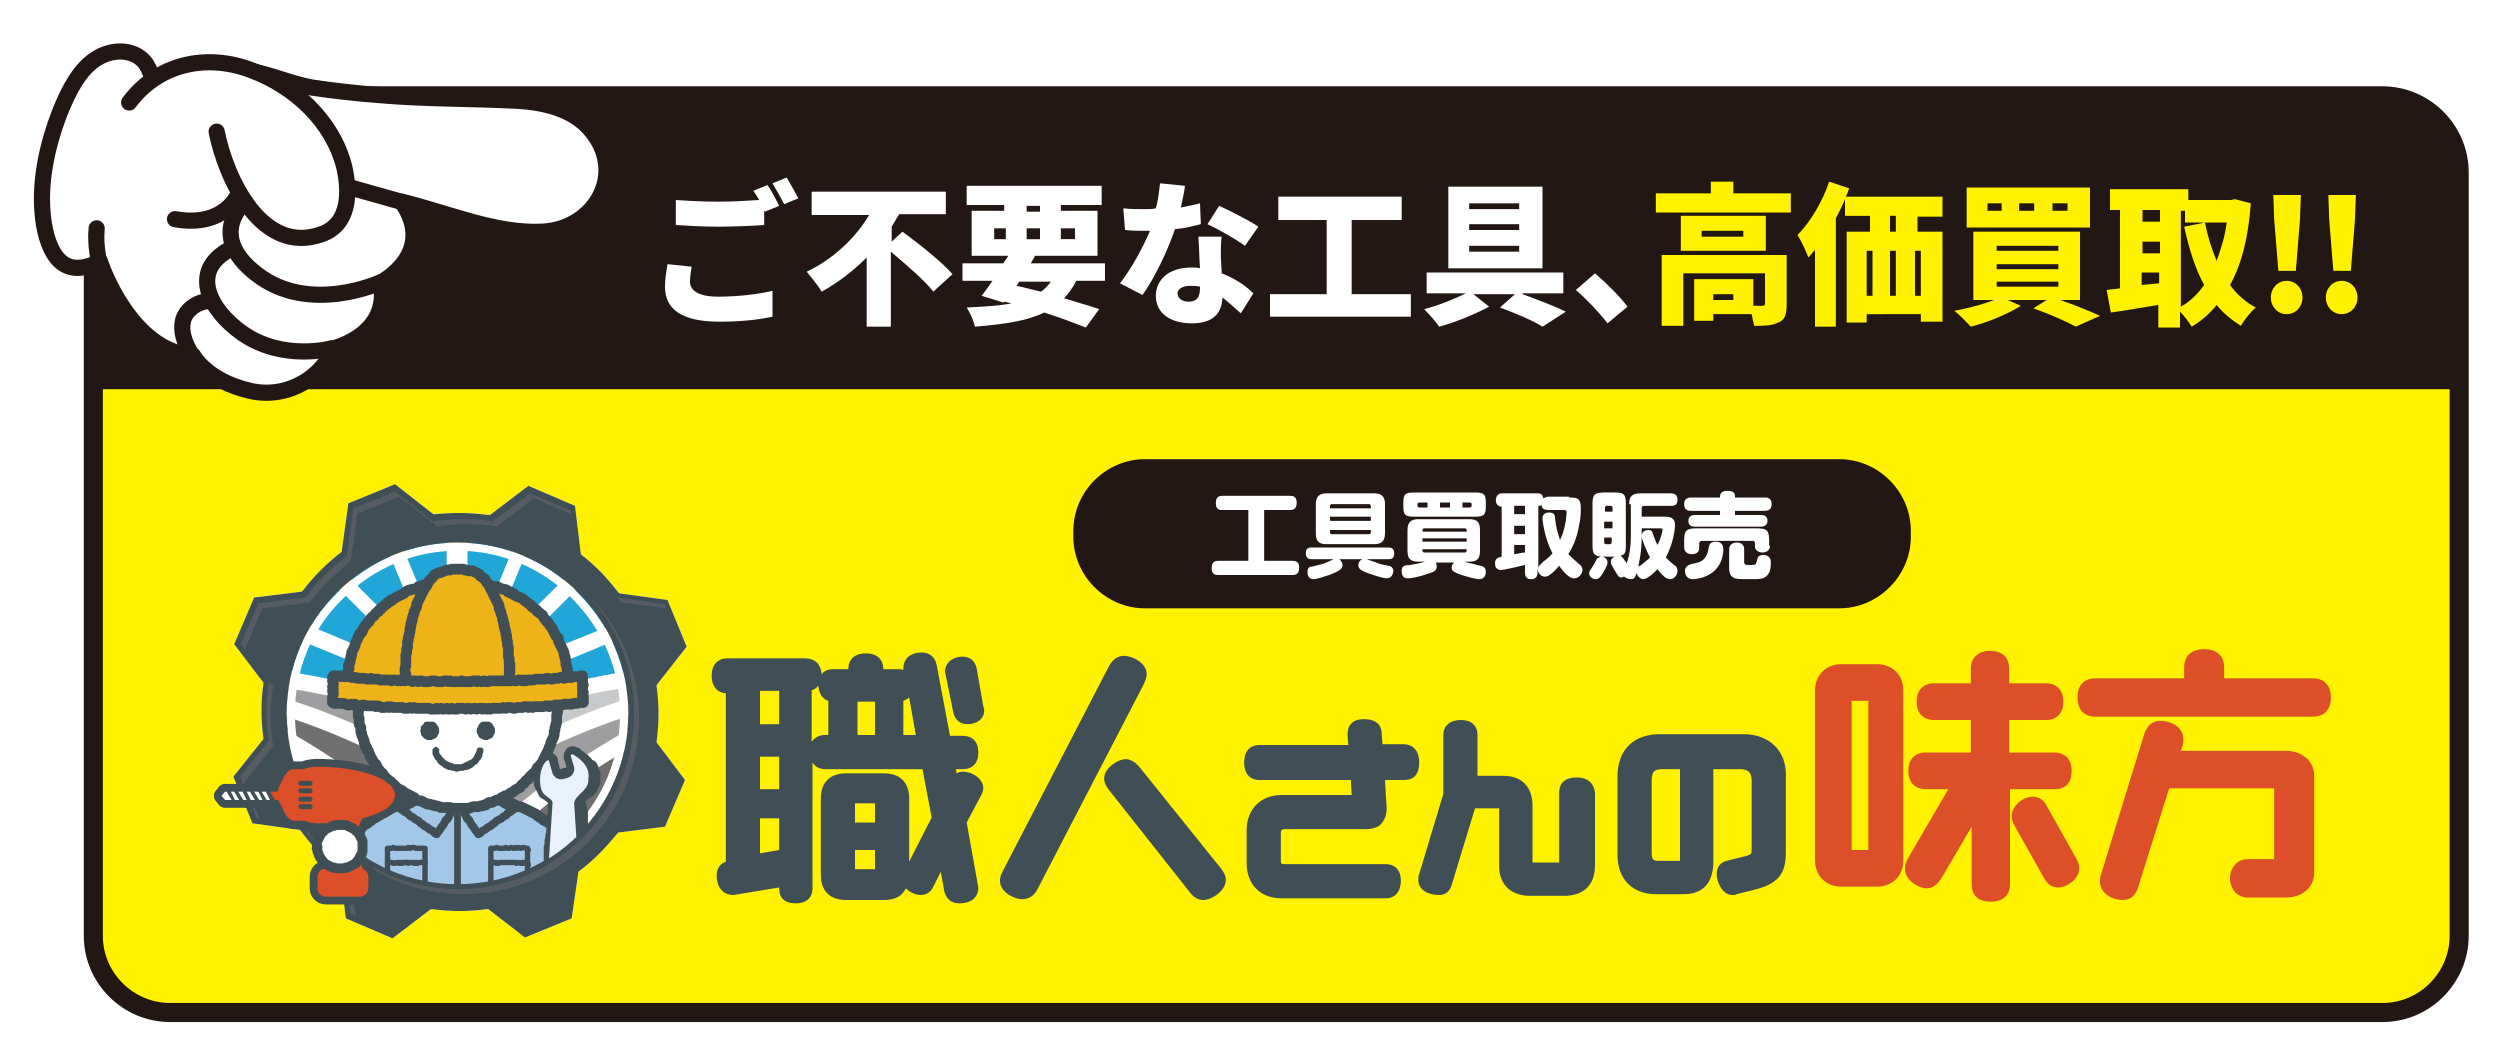 <?xml version="1.0" encoding="utf-8"?>
<!-- Generator: Adobe Illustrator 26.5.0, SVG Export Plug-In . SVG Version: 6.00 Build 0)  -->
<svg version="1.1" id="レイヤー_1" xmlns="http://www.w3.org/2000/svg" xmlns:xlink="http://www.w3.org/1999/xlink" x="0px"
	 y="0px" viewBox="0 0 300 127" style="enable-background:new 0 0 300 127;" xml:space="preserve">
<style type="text/css">
	.st0{fill:none;}
	.st1{fill:#FFD900;}
	.st2{fill:#FFF100;}
	.st3{fill:url(#SVGID_1_);}
	.st4{fill:#221714;}
	.st5{fill:none;stroke:#221714;stroke-width:2.289;stroke-miterlimit:10;}
	.st6{fill:#FFFFFF;stroke:#221714;stroke-width:1.942;stroke-linecap:round;stroke-linejoin:round;stroke-miterlimit:10;}
	.st7{fill:none;stroke:#221714;stroke-width:1.942;stroke-linecap:round;stroke-linejoin:round;stroke-miterlimit:10;}
	.st8{fill:#FFFFFF;}
	.st9{fill:#404E56;}
	.st10{fill:#DD4F28;}
	.st11{fill:#20A6D7;}
	.st12{fill:#9E9D9F;}
	.st13{fill:#C8C9CA;}
	.st14{fill:#E16C0D;}
	.st15{fill:#717071;}
	.st16{fill:none;stroke:#FFFFFF;stroke-width:0.972;stroke-linejoin:bevel;stroke-miterlimit:10;}
	.st17{fill:#A3C8E7;}
	.st18{fill:none;stroke:#404E56;stroke-width:1.291;stroke-miterlimit:10;}
	.st19{fill:none;stroke:#404E56;stroke-width:0.972;stroke-linecap:round;stroke-linejoin:round;stroke-miterlimit:10;}
	.st20{fill:none;stroke:#404E56;stroke-width:0.81;stroke-linecap:round;stroke-linejoin:round;stroke-miterlimit:10;}
	.st21{fill:none;stroke:#404E56;stroke-width:0.648;stroke-linecap:round;stroke-linejoin:round;stroke-miterlimit:10;}
	.st22{fill:#555C62;}
	.st23{fill:none;stroke:#404E56;stroke-width:1.291;stroke-linecap:round;stroke-linejoin:round;stroke-miterlimit:10;}
	.st24{fill:#EA9D4E;}
	.st25{fill:none;stroke:#67391B;stroke-width:1.291;stroke-linecap:round;stroke-linejoin:round;stroke-miterlimit:10;}
	.st26{fill:#EEB318;}
	.st27{fill:#404E56;stroke:#404E56;stroke-width:1.869;stroke-linecap:round;stroke-linejoin:round;stroke-miterlimit:10;}
	.st28{fill:none;stroke:#404E56;stroke-width:1.189;stroke-linecap:round;stroke-linejoin:round;stroke-miterlimit:10;}
	.st29{clip-path:url(#SVGID_00000101078902386864601420000012843582759909472921_);}
	.st30{fill:none;stroke:#404E56;stroke-width:1.906;stroke-linecap:round;stroke-linejoin:round;stroke-miterlimit:10;}
	.st31{fill:#E9F1FA;}
</style>
<pattern  x="-270.9" y="-234.1" width="15.8" height="15.8" patternUnits="userSpaceOnUse" id="新規パターンスウォッチ_1" viewBox="0 -15.8 15.8 15.8" style="overflow:visible;">
	<g>
		<rect y="-15.8" class="st0" width="15.8" height="15.8"/>
		<path class="st1" d="M10.4-7.5c0-0.2,0-0.5,0-0.7l0,0l0.4-0.5l-0.2-0.6L9.9-9.4l0,0C9.8-9.6,9.6-9.7,9.4-9.9l0,0l-0.1-0.6
			l-0.6-0.2l-0.5,0.4l0,0c-0.2,0-0.4,0-0.7,0l0,0l-0.5-0.4l-0.6,0.2L6.4-9.9l0,0C6.2-9.8,6-9.6,5.9-9.4l0,0L5.3-9.3L5-8.7l0.4,0.5
			l0,0c0,0.2,0,0.5,0,0.7l0,0L5-7.1l0.2,0.6l0.6,0.1l0,0C6-6.2,6.2-6,6.3-5.9l0,0l0.1,0.6L7-5l0.5-0.4l0,0c0.2,0,0.5,0,0.7,0l0,0
			L8.7-5l0.6-0.2l0.1-0.6l0,0C9.6-6,9.7-6.2,9.9-6.3l0,0l0.6-0.1L10.7-7L10.4-7.5L10.4-7.5z"/>
		<rect y="-15.8" class="st0" width="15.8" height="15.8"/>
	</g>
</pattern>
<g>
	<g>
		<g>
			<path class="st2" d="M11.2,20.7c0-5,4.1-9.2,9.2-9.2h265.5c5,0,9.2,4.1,9.2,9.2v91.6c0,5-4.1,9.2-9.2,9.2H20.4
				c-5,0-9.2-4.1-9.2-9.2V20.7z"/>
			
				<pattern  id="SVGID_1_" xlink:href="#譁ｰ隕上ヱ繧ｿ繝ｼ繝ｳ繧ｹ繧ｦ繧ｩ繝メ_1" patternTransform="matrix(0.405 -0.405 0.405 0.405 -1548.852 -7633.862)">
			</pattern>
			<rect x="11.2" y="11.5" class="st3" width="283.8" height="109.9"/>
		</g>
		<path class="st4" d="M11.2,46.7v-26c0-5,4.1-9.2,9.2-9.2h265.5c5,0,9.2,4.1,9.2,9.2v26"/>
		<path class="st5" d="M11.2,20.7c0-5,4.1-9.2,9.2-9.2h265.5c5,0,9.2,4.1,9.2,9.2v91.6c0,5-4.1,9.2-9.2,9.2H20.4
			c-5,0-9.2-4.1-9.2-9.2V20.7z"/>
		<g>
			<g>
				<path class="st6" d="M18.1,11.2c0.9-0.6-0.2-3.1-0.7-3.7c-1.4-1.7-3.9-1.6-5.6-0.6C9.6,8.1,8.2,11,7.3,13.2
					c-1.6,4-2.7,8.8-2.1,13.2C5.4,28,6,30.4,7.4,31.5c1.4,1.1,3.1,0.6,4.6-0.1c0.2,0.7,3.8,10.8,11.2,11.3c0,0,1.6,3,6.8,4.2
					c4.8,1.1,8.9-2,10-5.1c0,0,6.9-1.6,5.7-7.9c0,0,6.8-3.5,2.5-9.7c5.4,1.3,11.3,3.9,16.9,3.6c6.3-0.3,10.2-7,5.8-12.2
					c-2.1-2.5-5.5-3.3-8.7-3.5c-5.6-0.3-11.2-0.2-16.8-0.7c-2.7-0.2-5.3-0.5-8-0.9C34.6,10,32,8.7,29.2,8.4C25.4,8,21.2,9,18.1,11.2
					z"/>
				<path class="st6" d="M26,15.8c1.1,5.6,5.4,14.9,12.6,12.3C42,26.9,42,23,41.3,20c-1.4-5.5-6-9.7-11.2-11.6
					c-5.3-2-11.1-0.8-14.6,3.9"/>
				<path class="st7" d="M45.6,33.9c0,0-8.5,3.9-14.8-1c-6.1-4.7-1.4-8.7-1.4-8.7"/>
				<line class="st7" x1="48.1" y1="24.2" x2="41.7" y2="22.4"/>
				<path class="st7" d="M39.8,41.8c0,0-5.8,1.6-10.7-1.8c-4-2.8-6.4-7.5-1.5-10.1"/>
				<path class="st7" d="M23.1,42.7c0,0-2.4-3.3-0.5-5.4c1.2-1.3,2.8-1.2,2.8-1.2"/>
				<path class="st7" d="M11.9,31.4c0,0-0.5-1.9-0.3-4"/>
			</g>
			<path class="st6" d="M28.7,23.1c0,0-1.6,4.3-7.7,3.2"/>
		</g>
		<g>
			<g>
				<path class="st8" d="M82.8,33.8c0,1,0.9,1.8,3.4,1.8c2.4,0,4.8-0.3,6.5-0.7l0,3.1c-1.8,0.4-3.9,0.6-6.4,0.6
					c-4.5,0-6.5-1.5-6.5-4.2c0-1.1,0.2-2,0.3-2.7L83,32C82.9,32.6,82.8,33.2,82.8,33.8z M93.5,24.7l-1.7,0.7
					c-0.1-0.1-0.1-0.2-0.1-0.3V27c-1.3,0.1-3.7,0.2-5.5,0.2c-2,0-3.6-0.1-5.1-0.2V24c1.4,0.1,3.1,0.2,5.1,0.2c1.6,0,3.5-0.1,4.9-0.2
					c-0.2-0.4-0.5-0.8-0.7-1.1l1.7-0.7C92.6,22.9,93.2,24.1,93.5,24.7z M95.8,23.8l-1.7,0.7c-0.4-0.8-1-1.8-1.4-2.5l1.7-0.7
					C94.8,22,95.5,23.2,95.8,23.8z"/>
				<path class="st8" d="M108.3,27.8c1.9,1.4,4.7,3.6,6,5.1l-2.3,2.1c-1-1.3-3.2-3.2-5.1-4.8v9H104v-8.3c-1.6,1.6-3.4,3-5.4,4.1
					c-0.4-0.7-1.3-1.8-1.8-2.4c3.2-1.5,5.9-4.1,7.5-6.8h-6.9V23h16.1v2.7h-5.6c-0.3,0.5-0.6,1-0.9,1.5V29L108.3,27.8z"/>
				<path class="st8" d="M129.1,33.8c-0.4,0.8-0.9,1.4-1.4,2c1.6,0.5,3.1,0.9,4.2,1.3l-1.6,2.2c-1.3-0.5-3.1-1.2-5-1.8
					c-2,1-4.7,1.4-8.3,1.7c-0.2-0.8-0.6-1.7-1-2.3c2.1-0.1,3.9-0.2,5.4-0.5l-0.9-0.2l-0.1,0.1l-2.6-0.8c0.4-0.5,0.8-1.1,1.3-1.8
					h-3.6v-2.1h4.9c0.2-0.3,0.4-0.6,0.6-0.9h-4.4v-5.4h3.9v-0.7H116v-2.3h16.2v2.3h-4.9v0.7h4.4v5.4h-7.5l-0.5,0.9h8.9v2.1H129.1z
					 M119.3,28.7h1.4v-1.3h-1.4V28.7z M122,34.3c1,0.2,2,0.5,2.9,0.7c0.5-0.3,0.9-0.8,1.2-1.2h-3.8L122,34.3z M123.2,25.4h1.6v-0.7
					h-1.6V25.4z M124.8,28.7v-1.3h-1.6v1.3H124.8z M127.3,27.4v1.3h1.7v-1.3H127.3z"/>
				<path class="st8" d="M141.7,24.9c0.9-0.2,1.6-0.3,2.3-0.5l0.1,2.5c-0.8,0.2-1.9,0.5-3.1,0.6c-0.9,2.6-2.4,5.8-3.9,7.9l-2.7-1.4
					c1.4-1.8,2.8-4.4,3.6-6.3c-0.2,0-0.4,0-0.6,0c-0.8,0-1.5,0-2.4-0.1l-0.2-2.6c0.8,0.1,1.9,0.1,2.5,0.1c0.5,0,1,0,1.4-0.1
					c0.3-1,0.4-2.1,0.5-3l3,0.3C142.1,23.1,141.9,24,141.7,24.9z M146.5,30.9c0,0.4,0.1,1.2,0.1,1.9c1.6,0.6,2.9,1.5,3.8,2.4
					l-1.5,2.4c-0.6-0.5-1.3-1.2-2.2-1.9c-0.1,1.8-1,3.1-3.7,3.1c-2.4,0-4.3-1.1-4.3-3.3c0-1.8,1.4-3.4,4.3-3.4c0.3,0,0.7,0,1,0.1
					c-0.1-1.3-0.1-2.8-0.2-3.8h2.8C146.5,29.1,146.5,30,146.5,30.9z M142.6,36.2c1.1,0,1.4-0.6,1.4-1.7c0,0,0-0.1,0-0.1
					c-0.4-0.1-0.8-0.1-1.2-0.1c-0.9,0-1.5,0.4-1.5,0.9C141.3,35.8,141.9,36.2,142.6,36.2z M144.9,26.9l1.4-2.2
					c1.3,0.6,3.7,1.8,4.7,2.5l-1.6,2.3C148.3,28.7,146.2,27.5,144.9,26.9z"/>
				<path class="st8" d="M169.3,35.3V38h-16.9v-2.7h6.8v-8.9h-5.8v-2.8h14.8v2.8h-6v8.9H169.3z"/>
				<path class="st8" d="M182.7,35.3c1.9,0.7,4,1.5,5.2,2.1l-2.8,1.8c-1.1-0.7-3.2-1.6-5.1-2.3l1.8-1.6h-5l1.9,1.5
					c-1.7,0.9-4.1,1.9-6,2.4c-0.4-0.6-1.2-1.5-1.8-2.1c1.6-0.4,3.6-1.2,5-1.9h-4.7v-2.5h16.4v2.5H182.7z M185.1,32.2h-11.3v-9.8
					h11.3V32.2z M182.3,24.4h-6v0.7h6V24.4z M182.3,26.9h-6v0.7h6V26.9z M182.3,29.5h-6v0.7h6V29.5z"/>
				<path class="st8" d="M189.1,34.8l2.3-2c1.3,1.1,3.1,2.9,3.9,4l-2.4,2C191.9,37.5,190.4,35.9,189.1,34.8z"/>
				<path class="st2" d="M214.9,23.2v2.3h-16.2v-2.3h6.6v-1.4h2.7v1.4H214.9z M214.4,36.5c0,1.2-0.2,1.9-1,2.2
					c-0.8,0.4-1.7,0.4-2.9,0.4c-0.1-0.4-0.2-0.9-0.3-1.4h-4.6v0.8h-2.3v-5h7.1v3.2c0.5,0,0.9,0,1.1,0c0.2,0,0.3-0.1,0.3-0.3v-3.6
					H202v6.3h-2.6v-8.5h15V36.5z M211.9,30.1h-10.2v-4.2h10.2V30.1z M209.2,27.7h-5v0.7h5V27.7z M208,35.3h-2.4V36h2.4V35.3z"/>
				<path class="st2" d="M230.1,25.9v1.9h3v10.8h-2.6v-0.9H224v1h-2.4V27.8h2.8v-1.9h-3v-2c-0.3,0.8-0.7,1.5-1.1,2.3v13h-2.5V30
					c-0.3,0.3-0.5,0.6-0.8,0.9c-0.2-0.6-0.9-2.1-1.3-2.7c1.5-1.5,3-4,3.8-6.4l2.4,0.8c-0.1,0.3-0.2,0.6-0.4,1h11.6v2.4H230.1z
					 M224,35.5h0.7v-5.4H224V35.5z M226.8,30.1v5.4h0.7v-5.4H226.8z M227.5,25.9h-0.7v1.9h0.7V25.9z M230.5,30.1h-0.7v5.4h0.7V30.1z
					"/>
				<path class="st2" d="M247.2,36c1.8,0.6,3.7,1.4,4.8,1.9l-2.9,1.3c-1.1-0.6-3.1-1.5-5.1-2.2l1.6-1h-4.7l1.6,0.7c-1.6,1-4,2-6,2.5
					c-0.5-0.5-1.4-1.5-2-1.9c1.7-0.3,3.5-0.8,4.8-1.3h-2.5v-8.2h12.8V36H247.2z M250.7,27.3H236v-4.8h14.8V27.3z M240.2,24.4h-1.7
					v0.9h1.7V24.4z M239.6,30.1h7.4v-0.6h-7.4V30.1z M239.6,32.3h7.4v-0.6h-7.4V32.3z M239.6,34.4h7.4v-0.6h-7.4V34.4z M244.1,24.4
					h-1.8v0.9h1.8V24.4z M248.1,24.4h-1.8v0.9h1.8V24.4z"/>
				<path class="st2" d="M270.1,24.4c-0.3,4.1-1.1,7.3-2.5,9.8c0.8,1.1,1.9,2.1,3.1,2.7c-0.6,0.5-1.4,1.5-1.8,2.2
					c-1.1-0.7-2.1-1.5-2.9-2.5c-0.8,1-1.8,1.9-3,2.6c-0.3-0.5-0.9-1.3-1.4-1.8v1.9h-2.6v-2.7c-2,0.3-4.1,0.7-5.7,0.9l-0.5-2.7
					c0.5-0.1,1-0.1,1.6-0.2v-9.4h-1.2v-2.5h9.4V24h5.1l0.5-0.1L270.1,24.4z M257.1,25.2v1.4h2.1v-1.4H257.1z M257.1,30.4h2.1v-1.4
					h-2.1V30.4z M259.1,34v-1.3h-2.1v1.5L259.1,34z M261.7,36.8c1.1-0.6,2-1.5,2.8-2.6c-1.1-2-1.8-4.3-2.4-7l2.5-0.5
					c0.3,1.6,0.8,3.2,1.4,4.6c0.5-1.4,1-2.9,1.2-4.6h-5v-1.4h-0.5V36.8z"/>
				<path class="st2" d="M272.5,35.7c0-1.1,0.8-2,1.9-2c1.1,0,1.9,0.9,1.9,2s-0.8,2-1.9,2C273.3,37.7,272.5,36.8,272.5,35.7z
					 M272.9,26.3l-0.1-2.9h3.3l-0.1,2.9l-0.5,6.2h-2.1L272.9,26.3z"/>
				<path class="st2" d="M279.1,35.7c0-1.1,0.8-2,1.9-2c1.1,0,1.9,0.9,1.9,2s-0.8,2-1.9,2C279.9,37.7,279.1,36.8,279.1,35.7z
					 M279.5,26.3l-0.1-2.9h3.3l-0.1,2.9l-0.5,6.2H280L279.5,26.3z"/>
			</g>
		</g>
	</g>
	<g>
		<g>
			<g>
				<g>
					<defs>
						
							<ellipse id="SVGID_00000115493177829120017940000007848304502034110398_" transform="matrix(0.383 -0.924 0.924 0.383 -45.178 103.6)" cx="54.9" cy="85.6" rx="20.5" ry="20.5"/>
					</defs>
					<clipPath id="SVGID_00000148653900351599680620000009755279130601609607_">
						<use xlink:href="#SVGID_00000115493177829120017940000007848304502034110398_"  style="overflow:visible;"/>
					</clipPath>
				</g>
			</g>
			<g>
				<g>
					<path class="st9" d="M168.4,89.3h-2.5l-0.1-1.3c0-0.6-0.3-1.7-2.1-1.7c-0.8,0-1.3,0.2-1.6,0.6c-0.3,0.3-0.4,0.8-0.4,1.3
						l0.1,1.2h-10.7c-0.5,0-1.8,0.2-1.8,2.1c0,1.9,1.3,2.1,1.8,2.1h11l0.1,1.8h-8.4c-2.5,0-4.2,1.7-4.2,4.2v4c0,2.5,1.6,4.2,4.2,4.2
						h12.5c1.1,0,1.8-0.8,1.8-2.1c0-1.5-0.9-2-1.8-2h-12.1c-0.5,0-0.5-0.1-0.5-0.5v-3.2c0-0.4,0.1-0.5,0.5-0.5h9.6
						c0.9,0,1.6-0.2,2-0.7c0.4-0.5,0.6-1.1,0.6-1.8l-0.1-1.6l0.1,0l-0.1,0l-0.1-1.8h2.3c1.2,0,1.8-0.7,1.8-2.1
						C170.3,89.5,168.9,89.3,168.4,89.3z"/>
					<path class="st9" d="M189.2,93.3c-1.8,0-2.1,1.1-2.1,1.8v8.1c0,0.1,0,0.2,0,0.3c0,0-0.1,0-0.3,0h-2.5c-0.2,0-0.4,0-0.4,0
						c0,0,0-0.1,0-0.2l0-6.6c0-2.3-1.3-3.6-3.5-3.6h-3.1v-4.9c0-1.1-0.7-1.8-2-1.8c-1.3,0-2.1,0.7-2.1,1.8V95c0,0.2,0,0.4-0.1,0.6
						l-2.8,9.3c-0.1,0.2-0.1,0.5-0.1,0.7c0,1.2,1.2,1.8,2.5,1.8c0.5,0,1.2-0.2,1.5-1.2l2.8-9.2h2.7c0,0,0.1,0,0.2,0
						c0,0.1,0,0.2,0,0.3v6.7c0,2.1,1.4,3.5,3.7,3.5h4.1c2.3,0,3.7-1.3,3.7-3.6v-8.8C191.3,94.5,191,93.3,189.2,93.3z"/>
					<path class="st9" d="M209.2,88.1h-10c-3.2,0-5.1,1.9-5.1,5.1v9.4c0,2.9,1.8,4.7,4.6,4.7h3.4c1.3,0,3.5-0.5,3.5-3.9V92.3h3.2
						c1,0,1.4,0.4,1.4,1.4v8c0,0.8,0,0.8-0.6,1l-2.4,0.6c-0.8,0.2-1.2,0.8-1.2,1.6c0,0.8,0.6,2.5,1.9,2.5c0.2,0,0.4,0,0.5-0.1
						l2.4-0.6c2.9-0.8,3.5-2.2,3.5-4.4v-8.9C214.5,90.2,212.4,88.1,209.2,88.1z M201.6,92.3v10.9c0,0,0,0,0,0.1h-2.5
						c-0.7,0-0.9-0.1-0.9-1v-8.6c0-1.2,0.4-1.4,1.3-1.4H201.6z"/>
					<path class="st10" d="M248.6,92.5c0-1.4-0.8-2.2-2.1-2.2h-5.4v-3.9h4.4c1.3,0,2.1-0.8,2.1-2.2c0-1.4-0.8-2.2-2.1-2.2h-4.4v-1.7
						c0-1.4-0.8-2.2-2.3-2.2c-1.4,0-2.3,0.8-2.3,2.2v1.7h-4.4c-1.3,0-2.1,0.8-2.1,2.2c0,1.4,0.8,2.2,2.1,2.2h4.4v3.9h-5.4
						c-1.3,0-2.1,0.8-2.1,2.2c0,1.4,0.8,2.2,2.1,2.2h2.7l-4.9,8.4c-0.2,0.4-0.3,0.8-0.3,1.2c0,1.3,1.6,2.3,2.6,2.3
						c0.7,0,1.2-0.4,1.7-1.1l3.7-6.3v6.9c0,1.4,0.8,2.1,2.3,2.1c1.5,0,2.3-0.8,2.3-2.1V94.7h5.4C247.9,94.7,248.6,93.9,248.6,92.5z"
						/>
					<path class="st10" d="M245.6,96.7c-0.5-1-1.3-1.1-1.7-1.1c-1.1,0-2.5,1.1-2.5,2.3c0,0.4,0.1,0.8,0.3,1.1l3.6,6.4
						c0.2,0.3,0.6,1.1,1.7,1.1c1,0,2.5-1,2.5-2.3c0-0.4-0.1-0.7-0.3-1.1L245.6,96.7z"/>
					<path class="st10" d="M225.2,79.7H221c-1.9,0-3.2,1.3-3.2,3.2v20.3c0,1.9,1.3,3.2,3.2,3.2h4.2c1.9,0,3.2-1.3,3.2-3.2V82.9
						C228.4,81,227.1,79.7,225.2,79.7z M224.2,84.1V102h-2V84.1H224.2z"/>
					<path class="st10" d="M277.5,81.4h-10.6v-1.3c0-1.4-0.9-2.2-2.4-2.2c-1.5,0-2.4,0.8-2.4,2.2v1.3h-10.6c-1.4,0-2.2,0.8-2.2,2.3
						c0,1.5,0.8,2.3,2.2,2.3h26c1.4,0,2.2-0.8,2.2-2.3C279.7,82.2,278.9,81.4,277.5,81.4z"/>
					<path class="st10" d="M274.3,90.1h-12.6l0.2-0.6c0.1-0.3,0.1-0.6,0.1-0.8c0-1.6-1.7-2.2-2.7-2.2c-1,0-1.6,0.5-2,1.6l-5.2,16.9
						c-0.1,0.3-0.1,0.6-0.1,0.8c0,1.5,1.6,2.2,2.7,2.2c0.9,0,1.6-0.5,1.9-1.6l3.7-11.8h12.6v8.5h-3.2c-1.2,0-2.1,1-2.1,2.3
						c0,1.3,0.9,2.3,2.1,2.3h4.6c2,0,3.4-1.2,3.4-3V93.3C277.8,91.4,276.3,90.1,274.3,90.1z"/>
					<path class="st9" d="M117.2,80.2c-0.2-0.9-0.8-1.4-1.7-1.4c-0.6,0-1.2,0.2-1.6,0.6c-0.3,0.3-0.5,0.7-0.5,1.2l1,4.9
						c0.2,0.9,0.8,1.4,1.7,1.4c1.2,0,2-0.7,2-1.6c0-0.1,0-0.3-0.1-0.5L117.2,80.2z"/>
					<path class="st9" d="M115.6,92.6c-0.2,0-0.5,0-0.8,0.2l-0.1-0.5h0.8c1.2,0,1.9-0.7,1.9-2c0-1.3-0.7-2-1.9-2H114l-1.6-8.5
						c-0.2-1-0.9-1.5-1.8-1.5c-0.7,0-1.3,0.2-1.7,0.6c-0.3,0.3-0.5,0.8-0.5,1.3l0,0.2c-0.2-0.1-0.5-0.1-0.7-0.1H106v0
						c0-1.2-0.8-1.9-2.1-1.9c-1.3,0-2.1,0.7-2.1,1.9l-1.8,0c-0.6,0-1.1,0.2-1.4,0.6c-0.1-1.2-0.8-1.9-2-1.9h-9.3
						c-1.2,0-1.9,0.8-1.9,2.1c0,1.2,0.6,2,1.7,2.1v20.2c-1,0.4-1.1,1.2-1.1,1.7c0,1.4,0.8,2.3,2,2.3l5.5-0.9v0.1
						c0,1.2,0.7,1.8,2,1.8c1.3,0,2-0.7,2-1.8V91.5c0.3,0.5,0.8,0.8,1.6,0.8h11.6l1.1,5.8l-2.7,5.3v-7.6c0-1.9-1.1-3-3-3h-4.6
						c-1.9,0-3,1.1-3,3v9.2c0,1.9,1.1,3,3,3h4.6c1.3,0,2.2-0.5,2.6-1.4c0.5,0.5,1.2,0.8,1.8,0.8c0.3,0,1.1-0.1,1.5-1l0.9-1.8
						l0.4,2.3c0.2,0.9,0.8,1.5,1.8,1.5c0.8,0,1.4-0.2,1.8-0.6c0.3-0.3,0.5-0.7,0.5-1.3l-1.4-7.8l1.7-3.2c0.2-0.3,0.3-0.7,0.3-1
						C117.9,93.3,116.5,92.6,115.6,92.6z M108.4,88.2v-4.1c0.2-0.1,0.5-0.2,0.7-0.4l0.8,4.5H108.4z M105,84.2v4h-2.1v-4H105z
						 M91.2,86.9v-4h2.3v4H91.2z M91.2,94.7v-3.9h2.3v3.9H91.2z M93.5,98.2v3.8l-2.3,0.4v-4.2H93.5z M97.5,82.8
						c0.3-0.1,0.5-0.3,0.7-0.5c0.1,1.1,0.6,1.6,1.2,1.8v4.1h-0.4c-0.7,0-1.2,0.3-1.6,0.8V82.8z M105,102v2.3h-2.4V102H105z
						 M105,96.4v2.3h-2.4v-2.3H105z"/>
					<path class="st9" d="M137.1,82.4l0.2-0.4c0.1-0.3,0.3-0.6,0.3-1.1c0-1.4-1.8-2.2-2.7-2.2c-0.4,0-1.2,0.1-1.8,1.2l-12.8,24.7
						c-0.2,0.4-0.3,0.7-0.3,1.1c0,1.3,1.6,2.2,2.7,2.2c0.5,0,1.3-0.2,1.8-1.2L137.1,82.4L137.1,82.4z"/>
					<path class="st9" d="M136.7,92L136.7,92L136.7,92c-0.6-0.7-1.2-0.9-1.6-0.9c-1,0-2.6,1.1-2.6,2.3c0,0.6,0.3,1,0.5,1.3l9.8,12.4
						c0.3,0.4,0.8,0.9,1.6,0.9c1,0,2.7-1.1,2.7-2.4c0-0.6-0.3-1-0.6-1.4L136.7,92z"/>
				</g>
				<g>
					
						<ellipse transform="matrix(0.383 -0.924 0.924 0.383 -45.178 103.6)" class="st8" cx="54.9" cy="85.6" rx="20.5" ry="20.5"/>
					<path class="st8" d="M69.4,104.6c1.8-1.3,3.3-2.9,4.7-4.6l0.1-0.1l5.6-0.7l2.4-5.6l-3.4-4.5l0-0.2c0.3-2.2,0.3-4.3,0-6.5l0-0.2
						l3.6-4.6L80.1,72l-5.8-0.8l-0.1-0.1c-1.3-1.7-2.7-3.2-4.4-4.5l-0.1-0.1L69,60.7l-5.6-2.4l-4.6,3.5l-0.2,0
						c-2.1-0.3-4.3-0.3-6.4-0.1l-0.2,0l-4.6-3.6l-5.6,2.3l-0.8,5.8l-0.1,0.1c-1.7,1.3-3.2,2.8-4.5,4.5L36.2,71l-5.7,0.7l-2.4,5.6
						l3.5,4.6l0,0.2c-0.3,2.1-0.3,4.2,0,6.4l0,0.2L28,93.2l2.3,5.6l5.7,0.8l0.1,0.1c1.3,1.8,2.8,3.3,4.6,4.7l0.1,0.1l0.7,5.7
						l5.6,2.4l4.6-3.5l0.2,0c2.2,0.3,4.3,0.3,6.5,0l0.2,0l4.4,3.4l5.6-2.3l0.8-5.5L69.4,104.6z M54.9,106.1
						c-11.3,0-20.5-9.2-20.5-20.5s9.2-20.5,20.5-20.5s20.5,9.2,20.5,20.5S66.3,106.1,54.9,106.1z"/>
					<g>
						<path class="st11" d="M60.6,76.5C60.6,76.5,60.6,76.5,60.6,76.5c-0.5-0.2-0.9-0.5-1.4-0.8c0,0,0.1-0.1,0.1-0.1l3.9-9.4
							c1.8,0.7,3.4,1.7,4.9,2.9L60.6,76.5z"/>
						<path class="st11" d="M50.6,75.7c-0.5,0.2-0.9,0.5-1.4,0.9c0,0-0.1-0.1-0.1-0.1l-7.4-7.4c1.5-1.2,3.1-2.2,4.9-2.9l3.9,9.4
							C50.6,75.6,50.6,75.7,50.6,75.7z"/>
						<path class="st11" d="M47.9,77.9c-0.4,0.4-0.7,0.8-0.9,1.3l-10.3-4.3c1-1.7,2.2-3.2,3.6-4.6L47.9,77.9
							C47.8,77.9,47.8,77.9,47.9,77.9z"/>
						<path class="st11" d="M63,79.2c-0.3-0.5-0.6-0.9-1-1.3c0,0,0,0,0,0l7.5-7.5c1.4,1.4,2.7,2.9,3.7,4.7L63,79.2z"/>
						<path class="st12" d="M64.3,90.5c4.5-2.3,8.6-3.8,11.8-4.8c0,0.5,0,1-0.1,1.5c-2.1,1.2-4.4,2.6-6.9,4.2
							c-5.8,3.9-11,8.5-15.6,13.7c-0.5,0.5-0.9,1-1.3,1.6c-2.7-0.3-5.3-1.2-7.6-2.5C51.6,97.7,58.6,93.3,64.3,90.5z"/>
						<path class="st13" d="M46.2,100.2c-1.1,0.9-2.2,1.9-3.2,2.9c-1.8-1.3-3.4-2.8-4.8-4.5c7.6-5.9,15.2-9.6,21.2-11.9
							c7.3-2.8,13.4-3.9,16.6-4.3c0.1,0.4,0.1,0.8,0.1,1.2c-3.3,1-7.7,2.6-12.6,5.1C57.2,91.9,51.4,95.7,46.2,100.2z"/>
						<path class="st11" d="M64.3,83.1c-0.1-0.7-0.2-1.4-0.5-2.1l10.4-4.3c0.6,1.2,1,2.5,1.4,3.8C73.1,80.9,69.1,81.6,64.3,83.1z"/>
						<path class="st11" d="M61.7,65.5l-3.9,9.4c0,0.1,0,0.1-0.1,0.2c-0.5-0.1-1-0.2-1.6-0.3c0-0.1,0-0.1,0-0.2v-10
							C58.1,64.6,59.9,64.9,61.7,65.5z"/>
						<path class="st11" d="M45.6,83.1c-4.9-1.5-8.8-2.2-11.3-2.5c0.3-1.4,0.8-2.7,1.4-3.9L46.1,81C45.8,81.6,45.7,82.3,45.6,83.1z"
							/>
						<path class="st14" d="M54.9,76.6c4,0,7.2,3.1,7.4,7c-1.2,0.4-2.4,0.8-3.7,1.3c-1.2,0.5-2.5,1-3.7,1.5
							c-2.6-1.1-5.1-2.1-7.4-2.8C47.7,79.7,51,76.6,54.9,76.6z"/>
						<path class="st15" d="M70.3,93.1c1.9-1.3,3.8-2.5,5.5-3.4c-1.9,9.8-10.5,17.2-20.8,17.2c-0.1,0-0.1,0-0.2,0
							C60.1,100.8,65.6,96.3,70.3,93.1z"/>
						<path class="st11" d="M53.7,74.5c0,0.1,0,0.1,0,0.2c-0.5,0.1-1,0.2-1.5,0.3c0-0.1,0-0.1-0.1-0.2l-3.9-9.4
							c1.7-0.5,3.6-0.9,5.4-1V74.5z"/>
						<path class="st12" d="M48.3,89.7c-5.7-3-10.7-4.9-14.5-6c0-0.4,0.1-0.8,0.1-1.2c3.5,0.5,10.4,1.7,18.5,5.1
							C51.1,88.2,49.7,88.9,48.3,89.7z"/>
						<path class="st15" d="M42.8,93c-3.2-2.3-6.3-4.2-9-5.7c0-0.5-0.1-1-0.1-1.5c3.3,1,7.7,2.7,12.5,5.1
							C45.1,91.5,43.9,92.2,42.8,93z"/>
					</g>
					<path class="st16" d="M54.9,65.6c5.3,0,10.4,2.1,14.1,5.9c3.8,3.8,5.9,8.8,5.9,14.1S72.9,96,69.1,99.8
						c-3.8,3.8-8.8,5.9-14.1,5.9s-10.4-2.1-14.1-5.9C37,96,34.9,91,34.9,85.6s2.1-10.4,5.9-14.1C44.6,67.7,49.6,65.6,54.9,65.6"/>
					<g>
						<polygon class="st17" points="55,95.3 54.7,95.3 54.5,95.3 54.3,95.3 54,95.3 53.8,95.4 53.6,95.3 53.4,95.4 53.1,95.4 
							52.9,95.4 52.7,95.4 52.5,95.4 52.2,95.5 52,95.5 51.8,95.6 51.6,95.6 51.3,95.6 51.1,95.7 50.9,95.7 50.7,95.8 50.5,95.8 
							50.2,95.9 50,95.9 49.8,96 49.6,96.1 49.4,96.1 49.2,96.2 48.9,96.2 48.7,96.3 48.5,96.4 48.3,96.5 48.1,96.6 47.9,96.6 
							47.7,96.7 47.4,96.8 47.2,96.9 47,97 46.8,97.1 46.6,97.2 46.4,97.3 46.2,97.4 46,97.5 45.8,97.6 45.6,97.7 45.4,97.9 
							45.2,98 45.1,98.1 44.9,98.2 44.7,98.3 44.5,98.5 44.3,98.6 44.1,98.8 43.9,98.9 43.7,99 43.6,99.1 43.4,99.3 43.2,99.4 
							43,99.6 42.9,99.8 42.7,99.9 42.5,100 42.4,100.2 42.2,100.4 42.1,100.5 41.9,100.7 41.8,100.9 41.6,101 41.5,101.2 
							41.4,101.4 41.2,101.6 41.1,101.8 40.9,101.9 40.8,102.1 40.7,102.3 40.5,102.5 40.7,102.7 40.9,102.8 41.1,102.9 41.3,103 
							41.5,103.2 41.7,103.3 41.8,103.4 42,103.6 42.2,103.7 42.4,103.8 42.6,103.9 42.8,104.1 43,104.2 43.2,104.3 43.4,104.4 
							43.6,104.5 43.8,104.6 44,104.7 44.2,104.8 44.4,105 44.6,105.1 44.8,105.1 45,105.3 45.2,105.3 45.4,105.4 45.6,105.5 
							45.8,105.6 46,105.7 46.3,105.8 46.5,105.9 46.7,105.9 46.9,106 47.1,106.1 47.3,106.2 47.5,106.2 47.8,106.3 48,106.4 
							48.2,106.4 48.4,106.5 48.6,106.6 48.9,106.6 49.1,106.7 49.3,106.8 49.5,106.8 49.7,106.8 50,106.9 50.2,107 50.4,107 
							50.6,107 50.9,107.1 51.1,107.1 51.3,107.2 51.5,107.2 51.8,107.2 52,107.3 52.2,107.3 52.4,107.3 52.7,107.4 52.9,107.4 
							53.1,107.4 53.3,107.4 53.6,107.4 53.8,107.4 54,107.4 54.3,107.4 54.5,107.5 54.7,107.4 54.9,107.4 55.2,107.4 55.4,107.4 
							55.6,107.4 55.8,107.4 56.1,107.4 56.3,107.4 56.5,107.4 56.8,107.4 57,107.4 57.2,107.3 57.4,107.3 57.7,107.3 57.9,107.3 
							58.1,107.2 58.4,107.2 58.6,107.1 58.8,107.1 59,107.1 59.2,107 59.5,107 59.7,106.9 59.9,106.9 60.1,106.8 60.4,106.8 
							60.6,106.8 60.8,106.7 61,106.6 61.3,106.6 61.5,106.5 61.7,106.5 61.9,106.4 62.1,106.3 62.3,106.2 62.6,106.2 62.8,106.1 
							63,106 63.2,106 63.4,105.9 63.6,105.8 63.8,105.7 64,105.6 64.3,105.5 64.5,105.4 64.7,105.3 64.9,105.2 65.1,105.1 
							65.3,105 65.5,104.9 65.7,104.8 65.9,104.7 66.1,104.6 66.3,104.5 66.5,104.4 66.7,104.3 66.9,104.2 67.1,104 67.3,103.9 
							67.5,103.8 67.7,103.7 67.9,103.6 68.1,103.4 68.2,103.3 68.4,103.1 68.6,103 68.8,102.9 69,102.8 69.2,102.6 69.4,102.5 
							69.2,102.3 69.1,102.1 69,101.9 68.8,101.7 68.7,101.6 68.6,101.4 68.4,101.2 68.2,101 68.1,100.8 68,100.7 67.8,100.5 
							67.7,100.3 67.5,100.2 67.3,100 67.2,99.9 67,99.7 66.8,99.6 66.7,99.4 66.5,99.3 66.3,99.2 66.1,99 66,98.9 65.8,98.7 
							65.6,98.6 65.4,98.5 65.2,98.4 65,98.2 64.8,98.1 64.7,98 64.5,97.9 64.3,97.7 64.1,97.6 63.9,97.5 63.7,97.4 63.5,97.3 
							63.3,97.2 63.1,97.1 62.9,97 62.7,96.9 62.4,96.8 62.2,96.8 62,96.7 61.8,96.6 61.6,96.5 61.4,96.4 61.2,96.3 61,96.3 
							60.8,96.2 60.5,96.1 60.3,96.1 60.1,96 59.9,95.9 59.7,95.9 59.4,95.8 59.2,95.7 59,95.7 58.8,95.7 58.6,95.6 58.3,95.6 
							58.1,95.5 57.9,95.5 57.7,95.5 57.4,95.4 57.2,95.5 57,95.4 56.8,95.4 56.5,95.4 56.3,95.3 56.1,95.3 55.9,95.3 55.6,95.3 
							55.4,95.3 55.2,95.3 						"/>
						<polygon class="st18" points="55,95.3 54.7,95.3 54.5,95.3 54.3,95.3 54,95.3 53.8,95.4 53.6,95.3 53.4,95.4 53.1,95.4 
							52.9,95.4 52.7,95.4 52.5,95.4 52.2,95.5 52,95.5 51.8,95.6 51.6,95.6 51.3,95.6 51.1,95.7 50.9,95.7 50.7,95.8 50.5,95.8 
							50.2,95.9 50,95.9 49.8,96 49.6,96.1 49.4,96.1 49.2,96.2 48.9,96.2 48.7,96.3 48.5,96.4 48.3,96.5 48.1,96.6 47.9,96.6 
							47.7,96.7 47.4,96.8 47.2,96.9 47,97 46.8,97.1 46.6,97.2 46.4,97.3 46.2,97.4 46,97.5 45.8,97.6 45.6,97.7 45.4,97.9 
							45.2,98 45.1,98.1 44.9,98.2 44.7,98.3 44.5,98.5 44.3,98.6 44.1,98.8 43.9,98.9 43.7,99 43.6,99.1 43.4,99.3 43.2,99.4 
							43,99.6 42.9,99.8 42.7,99.9 42.5,100 42.4,100.2 42.2,100.4 42.1,100.5 41.9,100.7 41.8,100.9 41.6,101 41.5,101.2 
							41.4,101.4 41.2,101.6 41.1,101.8 40.9,101.9 40.8,102.1 40.7,102.3 40.5,102.5 40.7,102.7 40.9,102.8 41.1,102.9 41.3,103 
							41.5,103.2 41.7,103.3 41.8,103.4 42,103.6 42.2,103.7 42.4,103.8 42.6,103.9 42.8,104.1 43,104.2 43.2,104.3 43.4,104.4 
							43.6,104.5 43.8,104.6 44,104.7 44.2,104.8 44.4,105 44.6,105.1 44.8,105.1 45,105.3 45.2,105.3 45.4,105.4 45.6,105.5 
							45.8,105.6 46,105.7 46.3,105.8 46.5,105.9 46.7,105.9 46.9,106 47.1,106.1 47.3,106.2 47.5,106.2 47.8,106.3 48,106.4 
							48.2,106.4 48.4,106.5 48.6,106.6 48.9,106.6 49.1,106.7 49.3,106.8 49.5,106.8 49.7,106.8 50,106.9 50.2,107 50.4,107 
							50.6,107 50.9,107.1 51.1,107.1 51.3,107.2 51.5,107.2 51.8,107.2 52,107.3 52.2,107.3 52.4,107.3 52.7,107.4 52.9,107.4 
							53.1,107.4 53.3,107.4 53.6,107.4 53.8,107.4 54,107.4 54.3,107.4 54.5,107.5 54.7,107.4 54.9,107.4 55.2,107.4 55.4,107.4 
							55.6,107.4 55.8,107.4 56.1,107.4 56.3,107.4 56.5,107.4 56.8,107.4 57,107.4 57.2,107.3 57.4,107.3 57.7,107.3 57.9,107.3 
							58.1,107.2 58.4,107.2 58.6,107.1 58.8,107.1 59,107.1 59.2,107 59.5,107 59.7,106.9 59.9,106.9 60.1,106.8 60.4,106.8 
							60.6,106.8 60.8,106.7 61,106.6 61.3,106.6 61.5,106.5 61.7,106.5 61.9,106.4 62.1,106.3 62.3,106.2 62.6,106.2 62.8,106.1 
							63,106 63.2,106 63.4,105.9 63.6,105.8 63.8,105.7 64,105.6 64.3,105.5 64.5,105.4 64.7,105.3 64.9,105.2 65.1,105.1 
							65.3,105 65.5,104.9 65.7,104.8 65.9,104.7 66.1,104.6 66.3,104.5 66.5,104.4 66.7,104.3 66.9,104.2 67.1,104 67.3,103.9 
							67.5,103.8 67.7,103.7 67.9,103.6 68.1,103.4 68.2,103.3 68.4,103.1 68.6,103 68.8,102.9 69,102.8 69.2,102.6 69.4,102.5 
							69.2,102.3 69.1,102.1 69,101.9 68.8,101.7 68.7,101.6 68.6,101.4 68.4,101.2 68.2,101 68.1,100.8 68,100.7 67.8,100.5 
							67.7,100.3 67.5,100.2 67.3,100 67.2,99.9 67,99.7 66.8,99.6 66.7,99.4 66.5,99.3 66.3,99.2 66.1,99 66,98.9 65.8,98.7 
							65.6,98.6 65.4,98.5 65.2,98.4 65,98.2 64.8,98.1 64.7,98 64.5,97.9 64.3,97.7 64.1,97.6 63.9,97.5 63.7,97.4 63.5,97.3 
							63.3,97.2 63.1,97.1 62.9,97 62.7,96.9 62.4,96.8 62.2,96.8 62,96.7 61.8,96.6 61.6,96.5 61.4,96.4 61.2,96.3 61,96.3 
							60.8,96.2 60.5,96.1 60.3,96.1 60.1,96 59.9,95.9 59.7,95.9 59.4,95.8 59.2,95.7 59,95.7 58.8,95.7 58.6,95.6 58.3,95.6 
							58.1,95.5 57.9,95.5 57.7,95.5 57.4,95.4 57.2,95.5 57,95.4 56.8,95.4 56.5,95.4 56.3,95.3 56.1,95.3 55.9,95.3 55.6,95.3 
							55.4,95.3 55.2,95.3 						"/>
					</g>
					<g>
						<polyline class="st17" points="49.8,96.2 49.6,96.3 49.5,96.4 49.3,96.5 49.1,96.6 48.9,96.7 48.7,96.8 48.5,96.9 48.3,97 
							48.1,97.1 48.3,97.2 48.5,97.4 48.7,97.5 48.9,97.6 49.1,97.8 49.2,97.9 49.4,98 49.6,98.1 49.8,98.3 50,98.4 50.2,98.5 
							50.4,98.7 50.5,98.8 50.7,98.9 50.9,99.1 51.1,99.2 51.3,99.3 51.5,99.5 51.7,99.6 51.9,99.7 52,99.8 52.2,100 52.4,100.1 
							52.5,99.9 52.7,99.7 52.8,99.5 52.9,99.4 53,99.2 53.2,99 53.3,98.8 53.4,98.6 53.5,98.4 53.7,98.3 53.8,98.1 53.9,97.9 
							54,97.7 54.1,97.5 						"/>
						<polyline class="st19" points="49.8,96.2 49.6,96.3 49.5,96.4 49.3,96.5 49.1,96.6 48.9,96.7 48.7,96.8 48.5,96.9 48.3,97 
							48.1,97.1 48.3,97.2 48.5,97.4 48.7,97.5 48.9,97.6 49.1,97.8 49.2,97.9 49.4,98 49.6,98.1 49.8,98.3 50,98.4 50.2,98.5 
							50.4,98.7 50.5,98.8 50.7,98.9 50.9,99.1 51.1,99.2 51.3,99.3 51.5,99.5 51.7,99.6 51.9,99.7 52,99.8 52.2,100 52.4,100.1 
							52.5,99.9 52.7,99.7 52.8,99.5 52.9,99.4 53,99.2 53.2,99 53.3,98.8 53.4,98.6 53.5,98.4 53.7,98.3 53.8,98.1 53.9,97.9 
							54,97.7 54.1,97.5 						"/>
					</g>
					<g>
						<polyline class="st17" points="60,96.2 60.2,96.3 60.4,96.4 60.5,96.5 60.7,96.6 60.9,96.7 61.1,96.8 61.3,96.9 61.5,97 
							61.7,97.1 61.5,97.2 61.3,97.4 61.1,97.5 60.9,97.6 60.8,97.8 60.6,97.9 60.4,98 60.2,98.2 60,98.3 59.8,98.4 59.6,98.5 
							59.4,98.7 59.3,98.8 59.1,98.9 58.9,99.1 58.7,99.2 58.5,99.3 58.3,99.5 58.1,99.6 57.9,99.7 57.8,99.8 57.6,100 57.4,100.1 
							57.3,99.9 57.1,99.7 57,99.5 56.9,99.4 56.8,99.2 56.6,99 56.5,98.8 56.4,98.6 56.3,98.4 56.1,98.3 56,98.1 55.9,97.9 
							55.8,97.7 55.7,97.5 						"/>
						<polyline class="st19" points="60,96.2 60.2,96.3 60.4,96.4 60.5,96.5 60.7,96.6 60.9,96.7 61.1,96.8 61.3,96.9 61.5,97 
							61.7,97.1 61.5,97.2 61.3,97.4 61.1,97.5 60.9,97.6 60.8,97.8 60.6,97.9 60.4,98 60.2,98.2 60,98.3 59.8,98.4 59.6,98.5 
							59.4,98.7 59.3,98.8 59.1,98.9 58.9,99.1 58.7,99.2 58.5,99.3 58.3,99.5 58.1,99.6 57.9,99.7 57.8,99.8 57.6,100 57.4,100.1 
							57.3,99.9 57.1,99.7 57,99.5 56.9,99.4 56.8,99.2 56.6,99 56.5,98.8 56.4,98.6 56.3,98.4 56.1,98.3 56,98.1 55.9,97.9 
							55.8,97.7 55.7,97.5 						"/>
					</g>
					<line class="st20" x1="54.9" y1="97.6" x2="54.9" y2="107.8"/>
					<g>
						<polygon class="st17" points="51,103.6 50.8,103.5 50.5,103.5 50.3,103.6 50.1,103.5 49.9,103.5 49.7,103.5 49.4,103.6 
							49.2,103.6 49,103.5 48.8,103.5 48.5,103.5 48.3,103.5 48.1,103.5 47.9,103.5 47.7,103.6 47.4,103.6 47.2,103.6 47,103.5 
							46.8,103.6 46.5,103.6 46.5,103.3 46.5,103.1 46.5,102.9 46.5,102.7 46.5,102.4 46.5,102.2 46.5,102 46.5,101.8 46.8,101.8 
							47,101.8 47.2,101.7 47.4,101.8 47.6,101.8 47.9,101.8 48.1,101.8 48.3,101.8 48.5,101.8 48.8,101.8 49,101.7 49.2,101.8 
							49.4,101.7 49.7,101.7 49.9,101.8 50.1,101.8 50.3,101.8 50.5,101.8 50.8,101.8 51,101.8 51,102 51,102.2 51,102.4 51,102.7 
							51,102.9 51,103.1 51,103.3 						"/>
						<polygon class="st21" points="51,103.6 50.8,103.5 50.5,103.5 50.3,103.6 50.1,103.5 49.9,103.5 49.7,103.5 49.4,103.6 
							49.2,103.6 49,103.5 48.8,103.5 48.5,103.5 48.3,103.5 48.1,103.5 47.9,103.5 47.7,103.6 47.4,103.6 47.2,103.6 47,103.5 
							46.8,103.6 46.5,103.6 46.5,103.3 46.5,103.1 46.5,102.9 46.5,102.7 46.5,102.4 46.5,102.2 46.5,102 46.5,101.8 46.8,101.8 
							47,101.8 47.2,101.7 47.4,101.8 47.6,101.8 47.9,101.8 48.1,101.8 48.3,101.8 48.5,101.8 48.8,101.8 49,101.7 49.2,101.8 
							49.4,101.7 49.7,101.7 49.9,101.8 50.1,101.8 50.3,101.8 50.5,101.8 50.8,101.8 51,101.8 51,102 51,102.2 51,102.4 51,102.7 
							51,102.9 51,103.1 51,103.3 						"/>
					</g>
					<g>
						<polygon class="st17" points="51,106.7 50.8,106.6 50.5,106.6 50.3,106.5 50.1,106.4 49.9,106.4 49.7,106.3 49.4,106.2 
							49.2,106.2 49,106.1 48.8,106 48.5,106 48.3,105.9 48.1,105.8 47.9,105.7 47.7,105.7 47.4,105.6 47.2,105.6 47,105.5 
							46.8,105.4 46.5,105.3 46.5,105.1 46.5,104.9 46.5,104.7 46.5,104.4 46.5,104.2 46.5,104 46.5,103.8 46.5,103.6 46.8,103.5 
							47,103.5 47.2,103.6 47.4,103.6 47.6,103.5 47.9,103.6 48.1,103.6 48.3,103.6 48.5,103.5 48.8,103.5 49,103.6 49.2,103.5 
							49.4,103.5 49.7,103.6 49.9,103.6 50.1,103.6 50.3,103.5 50.5,103.5 50.8,103.5 51,103.5 51,103.8 51,104 51,104.2 51,104.5 
							51,104.7 51,104.9 51,105.1 51,105.4 51,105.6 51,105.8 51,106 51,106.3 51,106.5 						"/>
						<polygon class="st21" points="51,106.7 50.8,106.6 50.5,106.6 50.3,106.5 50.1,106.4 49.9,106.4 49.7,106.3 49.4,106.2 
							49.2,106.2 49,106.1 48.8,106 48.5,106 48.3,105.9 48.1,105.8 47.9,105.7 47.7,105.7 47.4,105.6 47.2,105.6 47,105.5 
							46.8,105.4 46.5,105.3 46.5,105.1 46.5,104.9 46.5,104.7 46.5,104.4 46.5,104.2 46.5,104 46.5,103.8 46.5,103.6 46.8,103.5 
							47,103.5 47.2,103.6 47.4,103.6 47.6,103.5 47.9,103.6 48.1,103.6 48.3,103.6 48.5,103.5 48.8,103.5 49,103.6 49.2,103.5 
							49.4,103.5 49.7,103.6 49.9,103.6 50.1,103.6 50.3,103.5 50.5,103.5 50.8,103.5 51,103.5 51,103.8 51,104 51,104.2 51,104.5 
							51,104.7 51,104.9 51,105.1 51,105.4 51,105.6 51,105.8 51,106 51,106.3 51,106.5 						"/>
					</g>
					<g>
						<polygon class="st17" points="58.9,103.5 59.1,103.6 59.3,103.5 59.6,103.5 59.8,103.6 60,103.6 60.2,103.6 60.4,103.6 
							60.7,103.5 60.9,103.5 61.1,103.6 61.3,103.6 61.6,103.5 61.8,103.6 62,103.5 62.2,103.6 62.4,103.6 62.7,103.5 62.9,103.5 
							63.1,103.6 63.3,103.5 63.3,103.3 63.3,103.1 63.3,102.9 63.3,102.7 63.3,102.4 63.3,102.2 63.4,102 63.3,101.8 63.1,101.8 
							62.9,101.7 62.7,101.7 62.5,101.8 62.2,101.7 62,101.8 61.8,101.7 61.6,101.8 61.3,101.7 61.1,101.8 60.9,101.8 60.7,101.7 
							60.5,101.8 60.2,101.8 60,101.8 59.8,101.8 59.6,101.7 59.3,101.8 59.1,101.8 58.9,101.8 58.9,102 58.9,102.2 58.9,102.4 
							58.9,102.7 58.9,102.9 58.9,103.1 58.9,103.3 						"/>
						<polygon class="st21" points="58.9,103.5 59.1,103.6 59.3,103.5 59.6,103.5 59.8,103.6 60,103.6 60.2,103.6 60.4,103.6 
							60.7,103.5 60.9,103.5 61.1,103.6 61.3,103.6 61.6,103.5 61.8,103.6 62,103.5 62.2,103.6 62.4,103.6 62.7,103.5 62.9,103.5 
							63.1,103.6 63.3,103.5 63.3,103.3 63.3,103.1 63.3,102.9 63.3,102.7 63.3,102.4 63.3,102.2 63.4,102 63.3,101.8 63.1,101.8 
							62.9,101.7 62.7,101.7 62.5,101.8 62.2,101.7 62,101.8 61.8,101.7 61.6,101.8 61.3,101.7 61.1,101.8 60.9,101.8 60.7,101.7 
							60.5,101.8 60.2,101.8 60,101.8 59.8,101.8 59.6,101.7 59.3,101.8 59.1,101.8 58.9,101.8 58.9,102 58.9,102.2 58.9,102.4 
							58.9,102.7 58.9,102.9 58.9,103.1 58.9,103.3 						"/>
					</g>
					<g>
						<polygon class="st17" points="58.9,106.7 59.1,106.6 59.3,106.6 59.6,106.5 59.8,106.4 60,106.4 60.2,106.3 60.4,106.2 
							60.7,106.2 60.9,106.1 61.1,106 61.3,106 61.6,105.9 61.8,105.8 62,105.8 62.2,105.7 62.4,105.6 62.7,105.6 62.9,105.5 
							63.1,105.4 63.3,105.3 63.3,105.1 63.4,104.9 63.3,104.7 63.3,104.4 63.3,104.2 63.3,104 63.4,103.8 63.3,103.5 63.1,103.5 
							62.9,103.6 62.7,103.6 62.5,103.6 62.2,103.5 62,103.6 61.8,103.5 61.6,103.5 61.3,103.5 61.1,103.5 60.9,103.5 60.7,103.5 
							60.5,103.5 60.2,103.5 60,103.5 59.8,103.6 59.6,103.6 59.3,103.5 59.1,103.5 58.9,103.6 58.9,103.8 58.9,104 58.9,104.2 
							58.9,104.5 58.9,104.7 58.9,104.9 58.9,105.1 58.9,105.4 58.9,105.6 58.9,105.8 58.9,106 58.9,106.3 58.9,106.5 						"/>
						<polygon class="st21" points="58.9,106.7 59.1,106.6 59.3,106.6 59.6,106.5 59.8,106.4 60,106.4 60.2,106.3 60.4,106.2 
							60.7,106.2 60.9,106.1 61.1,106 61.3,106 61.6,105.9 61.8,105.8 62,105.8 62.2,105.7 62.4,105.6 62.7,105.6 62.9,105.5 
							63.1,105.4 63.3,105.3 63.3,105.1 63.4,104.9 63.3,104.7 63.3,104.4 63.3,104.2 63.3,104 63.4,103.8 63.3,103.5 63.1,103.5 
							62.9,103.6 62.7,103.6 62.5,103.6 62.2,103.5 62,103.6 61.8,103.5 61.6,103.5 61.3,103.5 61.1,103.5 60.9,103.5 60.7,103.5 
							60.5,103.5 60.2,103.5 60,103.5 59.8,103.6 59.6,103.6 59.3,103.5 59.1,103.5 58.9,103.6 58.9,103.8 58.9,104 58.9,104.2 
							58.9,104.5 58.9,104.7 58.9,104.9 58.9,105.1 58.9,105.4 58.9,105.6 58.9,105.8 58.9,106 58.9,106.3 58.9,106.5 						"/>
					</g>
					<path class="st9" d="M69.4,104.6c1.8-1.3,3.3-2.9,4.7-4.6l0.1-0.1l5.6-0.7l2.4-5.6l-3.4-4.5l0-0.2c0.3-2.2,0.3-4.3,0-6.5l0-0.2
						l3.6-4.6L80.1,72l-5.8-0.8l-0.1-0.1c-1.3-1.7-2.7-3.2-4.4-4.5l-0.1-0.1L69,60.7l-5.6-2.4l-4.6,3.5l-0.2,0
						c-2.1-0.3-4.3-0.3-6.4-0.1l-0.2,0l-4.6-3.6l-5.6,2.3l-0.8,5.8l-0.1,0.1c-1.7,1.3-3.2,2.8-4.5,4.5L36.2,71l-5.7,0.7l-2.4,5.6
						l3.5,4.6l0,0.2c-0.3,2.1-0.3,4.2,0,6.4l0,0.2L28,93.2l2.3,5.6l5.7,0.8l0.1,0.1c1.3,1.8,2.8,3.3,4.6,4.7l0.1,0.1l0.7,5.7
						l5.6,2.4l4.6-3.5l0.2,0c2.2,0.3,4.3,0.3,6.5,0l0.2,0l4.4,3.4l5.6-2.3l0.8-5.5L69.4,104.6z M54.9,106.1
						c-11.3,0-20.5-9.2-20.5-20.5s9.2-20.5,20.5-20.5s20.5,9.2,20.5,20.5S66.3,106.1,54.9,106.1z"/>
					<g>
						<path class="st22" d="M69.7,67.4l0.3,0.3c0.6,0.5,1.2,1,1.8,1.6c-0.7-0.7-1.4-1.4-2.2-2L69.7,67.4z"/>
						<path class="st22" d="M74.3,72l0.3,0.3l5.3,0.7l-0.2-0.5l-5.6-0.8C74.2,71.9,74.3,72,74.3,72z"/>
						<path class="st22" d="M76.7,86.2c0-6-2.5-11.4-6.5-15.2c3.7,3.8,5.9,9,5.9,14.6c0,11.7-9.5,21.1-21.1,21.1
							c-5.7,0-10.8-2.2-14.6-5.9c3.8,4,9.3,6.5,15.2,6.5C67.2,107.3,76.7,97.9,76.7,86.2z"/>
						<path class="st22" d="M41.9,104.8l-0.3-0.3c-0.1-0.1-0.2-0.1-0.2-0.2l0.7,5.4l0.6,0.2L41.9,104.8z"/>
						<path class="st22" d="M37.1,100l-0.3-0.3l-0.2,0c0.7,0.9,1.5,1.8,2.4,2.6C38.4,101.5,37.7,100.8,37.1,100z"/>
						<path class="st22" d="M29.3,93.9l3.5-4.4L32.7,89c-0.3-2.1-0.3-4.1,0-6.2l0.1-0.4l-3.4-4.5l2.1-4.9l5.6-0.7l0.3-0.3
							c1.3-1.7,2.8-3.1,4.4-4.4l0.3-0.3l0.8-5.7l5-2l4.6,3.6l0.4-0.1c1-0.1,1.9-0.2,2.9-0.2c1.1,0,2.2,0.1,3.4,0.2l0.4,0.1l4.5-3.4
							l4.4,1.9l0-0.4l-4.9-2.1l-4.5,3.4l-0.4-0.1c-1.1-0.2-2.2-0.2-3.4-0.2c-1,0-1.9,0.1-2.9,0.2l-0.4,0.1l-4.6-3.6l-5,2l-0.8,5.7
							l-0.3,0.3c-1.7,1.3-3.2,2.7-4.4,4.4l-0.3,0.3l-5.6,0.7l-2.1,4.9l3.4,4.5l-0.1,0.4c-0.3,2.1-0.3,4.1,0,6.2l0.1,0.4l-3.5,4.4
							l2,5l0.4,0.1L29.3,93.9z"/>
					</g>
					<g>
						<polyline class="st8" points="66.8,85.1 66.9,85.3 66.9,85.5 66.8,85.8 66.8,86 66.8,86.2 66.8,86.4 66.8,86.7 66.7,86.9 
							66.7,87.1 66.6,87.3 66.6,87.6 66.5,87.8 66.5,88 66.5,88.2 66.4,88.5 66.3,88.7 66.2,88.9 66.1,89.1 66.1,89.3 66,89.5 
							65.9,89.7 65.8,90 65.7,90.2 65.6,90.4 65.5,90.6 65.4,90.8 65.3,91 65.2,91.2 65.1,91.4 65,91.6 64.8,91.8 64.7,92 
							64.5,92.1 64.4,92.3 64.3,92.5 64.2,92.7 64,92.8 63.8,93 63.6,93.2 63.5,93.3 63.4,93.5 63.2,93.6 63,93.8 62.9,94 
							62.7,94.1 62.5,94.3 62.4,94.5 62.2,94.6 62,94.7 61.8,94.8 61.6,95 61.4,95.1 61.2,95.2 61,95.4 60.8,95.5 60.6,95.5 
							60.4,95.7 60.2,95.7 60,95.9 59.8,96 59.6,96 59.4,96.1 59.2,96.2 59,96.3 58.7,96.3 58.5,96.4 58.3,96.6 58.1,96.6 
							57.9,96.7 57.7,96.7 57.4,96.8 57.2,96.8 57,96.8 56.8,96.8 56.5,96.9 56.3,97 56.1,97 55.9,97 55.6,97 55.4,97 55.2,97 
							54.9,97 54.7,97 54.5,97 54.3,97 54,96.9 53.8,96.9 53.6,96.9 53.3,96.9 53.1,96.9 52.9,96.9 52.7,96.8 52.4,96.7 52.2,96.7 
							52,96.6 51.8,96.6 51.6,96.5 51.3,96.5 51.1,96.4 50.9,96.3 50.7,96.2 50.5,96.1 50.3,96.1 50,96 49.8,95.9 49.7,95.7 
							49.4,95.7 49.3,95.5 49.1,95.4 48.9,95.3 48.7,95.2 48.5,95.1 48.3,94.9 48.1,94.8 47.9,94.7 47.7,94.6 47.5,94.4 47.4,94.3 
							47.2,94.1 47,94 46.9,93.8 46.7,93.7 46.5,93.5 46.3,93.4 46.2,93.2 46,93 45.9,92.8 45.7,92.7 45.6,92.5 45.4,92.3 
							45.3,92.1 45.2,91.9 45.1,91.7 44.9,91.6 44.8,91.4 44.7,91.2 44.6,91 44.4,90.8 44.4,90.6 44.3,90.4 44.2,90.1 44,90 
							44,89.7 43.8,89.5 43.8,89.3 43.7,89.1 43.7,88.9 43.6,88.7 43.5,88.4 43.4,88.2 43.4,88 43.3,87.8 43.3,87.6 43.3,87.3 
							43.2,87.1 43.1,86.9 43.1,86.7 43.1,86.4 43.1,86.2 43,86 43,85.8 43,85.5 43,85.3 43.1,85.1 						"/>
						<polyline class="st23" points="66.8,85.1 66.9,85.3 66.9,85.5 66.8,85.8 66.8,86 66.8,86.2 66.8,86.4 66.8,86.7 66.7,86.9 
							66.7,87.1 66.6,87.3 66.6,87.6 66.5,87.8 66.5,88 66.5,88.2 66.4,88.5 66.3,88.7 66.2,88.9 66.1,89.1 66.1,89.3 66,89.5 
							65.9,89.7 65.8,90 65.7,90.2 65.6,90.4 65.5,90.6 65.4,90.8 65.3,91 65.2,91.2 65.1,91.4 65,91.6 64.8,91.8 64.7,92 
							64.5,92.1 64.4,92.3 64.3,92.5 64.2,92.7 64,92.8 63.8,93 63.6,93.2 63.5,93.3 63.4,93.5 63.2,93.6 63,93.8 62.9,94 
							62.7,94.1 62.5,94.3 62.4,94.5 62.2,94.6 62,94.7 61.8,94.8 61.6,95 61.4,95.1 61.2,95.2 61,95.4 60.8,95.5 60.6,95.5 
							60.4,95.7 60.2,95.7 60,95.9 59.8,96 59.6,96 59.4,96.1 59.2,96.2 59,96.3 58.7,96.3 58.5,96.4 58.3,96.6 58.1,96.6 
							57.9,96.7 57.7,96.7 57.4,96.8 57.2,96.8 57,96.8 56.8,96.8 56.5,96.9 56.3,97 56.1,97 55.9,97 55.6,97 55.4,97 55.2,97 
							54.9,97 54.7,97 54.5,97 54.3,97 54,96.9 53.8,96.9 53.6,96.9 53.3,96.9 53.1,96.9 52.9,96.9 52.7,96.8 52.4,96.7 52.2,96.7 
							52,96.6 51.8,96.6 51.6,96.5 51.3,96.5 51.1,96.4 50.9,96.3 50.7,96.2 50.5,96.1 50.3,96.1 50,96 49.8,95.9 49.7,95.7 
							49.4,95.7 49.3,95.5 49.1,95.4 48.9,95.3 48.7,95.2 48.5,95.1 48.3,94.9 48.1,94.8 47.9,94.7 47.7,94.6 47.5,94.4 47.4,94.3 
							47.2,94.1 47,94 46.9,93.8 46.7,93.7 46.5,93.5 46.3,93.4 46.2,93.2 46,93 45.9,92.8 45.7,92.7 45.6,92.5 45.4,92.3 
							45.3,92.1 45.2,91.9 45.1,91.7 44.9,91.6 44.8,91.4 44.7,91.2 44.6,91 44.4,90.8 44.4,90.6 44.3,90.4 44.2,90.1 44,90 
							44,89.7 43.8,89.5 43.8,89.3 43.7,89.1 43.7,88.9 43.6,88.7 43.5,88.4 43.4,88.2 43.4,88 43.3,87.8 43.3,87.6 43.3,87.3 
							43.2,87.1 43.1,86.9 43.1,86.7 43.1,86.4 43.1,86.2 43,86 43,85.8 43,85.5 43,85.3 43.1,85.1 						"/>
					</g>
					<polygon class="st9" points="52.7,87.7 52.7,87.9 52.6,88.1 52.5,88.3 52.4,88.5 52.2,88.6 52,88.7 51.8,88.8 51.6,88.8 
						51.3,88.8 51.1,88.7 50.9,88.6 50.8,88.5 50.6,88.3 50.5,88.1 50.5,87.9 50.4,87.7 50.5,87.5 50.5,87.2 50.6,87.1 50.8,86.9 
						50.9,86.7 51.1,86.6 51.3,86.6 51.6,86.6 51.8,86.6 52,86.6 52.2,86.7 52.4,86.9 52.5,87.1 52.6,87.2 52.7,87.5 					"/>
					<polygon class="st9" points="59.4,87.7 59.4,87.9 59.3,88.1 59.2,88.3 59.1,88.5 58.9,88.6 58.7,88.7 58.5,88.8 58.3,88.8 
						58.1,88.8 57.9,88.7 57.7,88.6 57.5,88.5 57.4,88.3 57.3,88.1 57.2,87.9 57.2,87.7 57.2,87.5 57.3,87.3 57.4,87.1 57.5,86.9 
						57.7,86.7 57.9,86.6 58.1,86.6 58.3,86.6 58.5,86.6 58.7,86.6 58.9,86.7 59.1,86.9 59.2,87.1 59.3,87.2 59.4,87.5 					"/>
					<g>
						<polygon class="st9" points="54.9,92.6 54.7,92.6 54.5,92.5 54.3,92.5 54,92.4 53.8,92.4 53.6,92.3 53.4,92.2 53.2,92.1 
							53,91.9 52.8,91.8 52.7,91.7 52.5,91.5 52.4,91.3 52.2,91.1 52.1,90.9 52,90.7 51.9,90.5 51.9,90.3 51.9,90.1 51.9,89.9 
							52.1,89.7 52.3,89.6 52.5,89.7 52.7,89.9 52.7,90.1 52.7,90.3 52.8,90.5 53,90.7 53.1,90.9 53.3,91 53.4,91.2 53.6,91.3 
							53.8,91.4 54,91.5 54.3,91.6 54.5,91.7 54.7,91.7 54.9,91.7 55.2,91.7 55.4,91.7 55.6,91.6 55.8,91.5 56,91.4 56.2,91.3 
							56.4,91.2 56.6,91.1 56.8,90.9 56.9,90.7 57,90.5 57.1,90.3 57.2,90.1 57.2,89.9 57.4,89.7 57.6,89.7 57.8,89.7 58,89.9 
							58,90.1 58,90.3 57.9,90.5 57.9,90.7 57.8,90.9 57.7,91.1 57.5,91.3 57.4,91.5 57.2,91.7 57,91.8 56.9,91.9 56.7,92.1 
							56.5,92.2 56.3,92.3 56,92.4 55.8,92.4 55.6,92.5 55.4,92.5 55.2,92.5 						"/>
					</g>
					<g>
						<path class="st24" d="M43.8,81.1c0-5.5,5-9.8,11.1-9.8S66,75.6,66,81.1"/>
						<path class="st25" d="M43.8,81.1c0-5.5,5-9.8,11.1-9.8S66,75.6,66,81.1"/>
					</g>
					<g>
						<polyline class="st26" points="41.8,81.1 41.8,80.8 41.8,80.6 41.8,80.4 41.9,80.2 41.8,79.9 41.9,79.7 42,79.5 42,79.2 
							42.1,79 42.1,78.8 42.2,78.6 42.2,78.3 42.3,78.1 42.4,77.9 42.5,77.7 42.6,77.5 42.6,77.3 42.7,77.1 42.8,76.9 42.9,76.7 
							43,76.4 43.1,76.3 43.2,76 43.4,75.9 43.5,75.7 43.6,75.4 43.7,75.3 43.8,75.1 44,74.9 44.1,74.7 44.3,74.6 44.4,74.4 
							44.5,74.2 44.7,74 44.9,73.9 45,73.7 45.2,73.5 45.4,73.4 45.5,73.2 45.7,73.1 45.8,72.9 46,72.8 46.2,72.6 46.4,72.5 
							46.5,72.3 46.8,72.2 46.9,72 47.1,72 47.3,71.8 47.5,71.7 47.7,71.6 47.9,71.5 48.1,71.4 48.3,71.3 48.5,71.2 48.7,71 
							48.9,70.9 49.1,70.8 49.3,70.8 49.5,70.7 49.8,70.7 50,70.6 50.2,70.4 50.4,70.4 50.6,70.3 50.8,70.2 51.1,70.2 51.3,70.1 
							51.5,70.1 51.8,70.1 52,70 52.2,69.9 52.4,70 52.7,69.9 52.9,69.9 53.1,69.9 53.3,69.9 53.6,69.8 53.8,69.8 54,69.7 
							54.2,69.8 54.5,69.7 54.7,69.7 54.9,69.7 55.2,69.7 55.4,69.8 55.6,69.8 55.8,69.8 56.1,69.7 56.3,69.8 56.5,69.8 56.8,69.8 
							57,69.8 57.2,69.9 57.4,70 57.7,69.9 57.9,70 58.1,70.1 58.3,70.1 58.6,70.2 58.8,70.2 59,70.3 59.2,70.4 59.4,70.4 
							59.7,70.4 59.9,70.6 60.1,70.6 60.3,70.7 60.5,70.7 60.8,70.8 60.9,71 61.2,71 61.3,71.2 61.6,71.2 61.7,71.4 61.9,71.5 
							62.1,71.6 62.4,71.7 62.6,71.8 62.8,71.9 63,72.1 63.1,72.2 63.3,72.3 63.5,72.5 63.7,72.6 63.8,72.8 64,72.9 64.2,73.1 
							64.4,73.2 64.5,73.4 64.7,73.5 64.9,73.7 65.1,73.8 65.2,74 65.3,74.2 65.5,74.4 65.6,74.6 65.8,74.7 65.9,74.9 66,75.1 
							66.2,75.3 66.3,75.5 66.4,75.7 66.5,75.9 66.6,76.1 66.7,76.3 66.9,76.5 67,76.6 67,76.9 67.1,77.1 67.2,77.3 67.3,77.5 
							67.4,77.7 67.5,77.9 67.6,78.1 67.7,78.4 67.7,78.6 67.8,78.8 67.8,79 67.9,79.2 67.9,79.5 67.9,79.7 68,79.9 68,80.1 
							68.1,80.4 68.1,80.6 68,80.8 68,81.1 						"/>
						<polyline class="st23" points="41.8,81.1 41.8,80.8 41.8,80.6 41.8,80.4 41.9,80.2 41.8,79.9 41.9,79.7 42,79.5 42,79.2 
							42.1,79 42.1,78.8 42.2,78.6 42.2,78.3 42.3,78.1 42.4,77.9 42.5,77.7 42.6,77.5 42.6,77.3 42.7,77.1 42.8,76.9 42.9,76.7 
							43,76.4 43.1,76.3 43.2,76 43.4,75.9 43.5,75.7 43.6,75.4 43.7,75.3 43.8,75.1 44,74.9 44.1,74.7 44.3,74.6 44.4,74.4 
							44.5,74.2 44.7,74 44.9,73.9 45,73.7 45.2,73.5 45.4,73.4 45.5,73.2 45.7,73.1 45.8,72.9 46,72.8 46.2,72.6 46.4,72.5 
							46.5,72.3 46.8,72.2 46.9,72 47.1,72 47.3,71.8 47.5,71.7 47.7,71.6 47.9,71.5 48.1,71.4 48.3,71.3 48.5,71.2 48.7,71 
							48.9,70.9 49.1,70.8 49.3,70.8 49.5,70.7 49.8,70.7 50,70.6 50.2,70.4 50.4,70.4 50.6,70.3 50.8,70.2 51.1,70.2 51.3,70.1 
							51.5,70.1 51.8,70.1 52,70 52.2,69.9 52.4,70 52.7,69.9 52.9,69.9 53.1,69.9 53.3,69.9 53.6,69.8 53.8,69.8 54,69.7 
							54.2,69.8 54.5,69.7 54.7,69.7 54.9,69.7 55.2,69.7 55.4,69.8 55.6,69.8 55.8,69.8 56.1,69.7 56.3,69.8 56.5,69.8 56.8,69.8 
							57,69.8 57.2,69.9 57.4,70 57.7,69.9 57.9,70 58.1,70.1 58.3,70.1 58.6,70.2 58.8,70.2 59,70.3 59.2,70.4 59.4,70.4 
							59.7,70.4 59.9,70.6 60.1,70.6 60.3,70.7 60.5,70.7 60.8,70.8 60.9,71 61.2,71 61.3,71.2 61.6,71.2 61.7,71.4 61.9,71.5 
							62.1,71.6 62.4,71.7 62.6,71.8 62.8,71.9 63,72.1 63.1,72.2 63.3,72.3 63.5,72.5 63.7,72.6 63.8,72.8 64,72.9 64.2,73.1 
							64.4,73.2 64.5,73.4 64.7,73.5 64.9,73.7 65.1,73.8 65.2,74 65.3,74.2 65.5,74.4 65.6,74.6 65.8,74.7 65.9,74.9 66,75.1 
							66.2,75.3 66.3,75.5 66.4,75.7 66.5,75.9 66.6,76.1 66.7,76.3 66.9,76.5 67,76.6 67,76.9 67.1,77.1 67.2,77.3 67.3,77.5 
							67.4,77.7 67.5,77.9 67.6,78.1 67.7,78.4 67.7,78.6 67.8,78.8 67.8,79 67.9,79.2 67.9,79.5 67.9,79.7 68,79.9 68,80.1 
							68.1,80.4 68.1,80.6 68,80.8 68,81.1 						"/>
					</g>
					<g>
						<polygon class="st26" points="57.5,68.9 57.3,68.8 57.1,68.7 56.9,68.6 56.7,68.5 56.4,68.5 56.2,68.5 56,68.4 55.8,68.4 
							55.6,68.3 55.4,68.3 55.1,68.3 54.9,68.3 54.7,68.3 54.5,68.3 54.2,68.3 54,68.4 53.8,68.4 53.6,68.4 53.4,68.5 53.1,68.6 
							52.9,68.7 52.7,68.7 52.5,68.8 52.3,68.9 52.1,69 52,69.2 51.8,69.4 51.7,69.5 51.5,69.7 51.4,69.9 51.3,70.1 51.2,70.3 
							51,70.5 50.9,70.7 50.8,70.9 50.7,71.1 50.6,71.3 50.5,71.5 50.4,71.7 50.3,71.9 50.2,72.1 50.1,72.3 50,72.5 50,72.8 
							49.9,73 49.8,73.2 49.7,73.4 49.7,73.6 49.6,73.8 49.5,74.1 49.5,74.3 49.4,74.5 49.4,74.7 49.3,74.9 49.3,75.2 49.2,75.4 
							49.2,75.6 49.2,75.8 49.1,76.1 49.1,76.3 49,76.5 49,76.8 48.9,77 48.9,77.2 48.9,77.4 48.9,77.7 48.8,77.9 48.8,78.1 
							48.8,78.3 48.7,78.6 48.7,78.8 48.7,79 48.7,79.3 48.7,79.5 48.7,79.7 48.7,79.9 48.6,80.2 48.6,80.4 48.6,80.6 48.7,80.9 
							48.6,81.1 48.6,81.3 48.6,81.5 48.7,81.8 48.6,82 48.7,82.2 48.6,82.5 48.9,82.5 49.1,82.4 49.3,82.5 49.6,82.5 49.8,82.5 
							50,82.5 50.2,82.5 50.5,82.4 50.7,82.5 50.9,82.4 51.2,82.5 51.4,82.4 51.6,82.5 51.8,82.5 52.1,82.4 52.3,82.5 52.5,82.4 
							52.7,82.4 53,82.5 53.2,82.4 53.4,82.5 53.6,82.5 53.9,82.5 54.1,82.4 54.3,82.5 54.6,82.5 54.8,82.5 55,82.5 55.2,82.5 
							55.5,82.4 55.7,82.5 55.9,82.4 56.1,82.5 56.4,82.4 56.6,82.4 56.8,82.5 57.1,82.4 57.3,82.5 57.5,82.5 57.7,82.5 58,82.4 
							58.2,82.4 58.4,82.4 58.6,82.4 58.9,82.4 59.1,82.5 59.3,82.5 59.6,82.4 59.8,82.5 60,82.5 60.2,82.5 60.5,82.5 60.7,82.5 
							60.9,82.5 61.2,82.5 61.2,82.2 61.1,82 61.2,81.8 61.2,81.5 61.2,81.3 61.1,81.1 61.1,80.9 61.2,80.6 61.1,80.4 61.2,80.2 
							61.1,79.9 61.2,79.7 61.1,79.5 61.1,79.3 61.1,79 61,78.8 61,78.6 61,78.3 61,78.1 61,77.9 61,77.7 60.9,77.4 60.9,77.2 
							60.9,77 60.8,76.7 60.8,76.5 60.8,76.3 60.7,76.1 60.7,75.8 60.6,75.6 60.6,75.4 60.5,75.2 60.5,74.9 60.4,74.7 60.4,74.5 
							60.3,74.3 60.3,74.1 60.2,73.8 60.1,73.6 60.1,73.4 60,73.2 59.9,73 59.9,72.7 59.8,72.5 59.7,72.3 59.6,72.1 59.5,71.9 
							59.4,71.7 59.3,71.5 59.2,71.3 59.1,71.1 59,70.9 58.9,70.7 58.8,70.5 58.7,70.3 58.6,70.1 58.4,69.9 58.3,69.7 58.2,69.5 
							58,69.4 57.8,69.2 57.6,69.1 						"/>
						<polygon class="st23" points="57.5,68.9 57.3,68.8 57.1,68.7 56.9,68.6 56.7,68.5 56.4,68.5 56.2,68.5 56,68.4 55.8,68.4 
							55.6,68.3 55.4,68.3 55.1,68.3 54.9,68.3 54.7,68.3 54.5,68.3 54.2,68.3 54,68.4 53.8,68.4 53.6,68.4 53.4,68.5 53.1,68.6 
							52.9,68.7 52.7,68.7 52.5,68.8 52.3,68.9 52.1,69 52,69.2 51.8,69.4 51.7,69.5 51.5,69.7 51.4,69.9 51.3,70.1 51.2,70.3 
							51,70.5 50.9,70.7 50.8,70.9 50.7,71.1 50.6,71.3 50.5,71.5 50.4,71.7 50.3,71.9 50.2,72.1 50.1,72.3 50,72.5 50,72.8 
							49.9,73 49.8,73.2 49.7,73.4 49.7,73.6 49.6,73.8 49.5,74.1 49.5,74.3 49.4,74.5 49.4,74.7 49.3,74.9 49.3,75.2 49.2,75.4 
							49.2,75.6 49.2,75.8 49.1,76.1 49.1,76.3 49,76.5 49,76.8 48.9,77 48.9,77.2 48.9,77.4 48.9,77.7 48.8,77.9 48.8,78.1 
							48.8,78.3 48.7,78.6 48.7,78.8 48.7,79 48.7,79.3 48.7,79.5 48.7,79.7 48.7,79.9 48.6,80.2 48.6,80.4 48.6,80.6 48.7,80.9 
							48.6,81.1 48.6,81.3 48.6,81.5 48.7,81.8 48.6,82 48.7,82.2 48.6,82.5 48.9,82.5 49.1,82.4 49.3,82.5 49.6,82.5 49.8,82.5 
							50,82.5 50.2,82.5 50.5,82.4 50.7,82.5 50.9,82.4 51.2,82.5 51.4,82.4 51.6,82.5 51.8,82.5 52.1,82.4 52.3,82.5 52.5,82.4 
							52.7,82.4 53,82.5 53.2,82.4 53.4,82.5 53.6,82.5 53.9,82.5 54.1,82.4 54.3,82.5 54.6,82.5 54.8,82.5 55,82.5 55.2,82.5 
							55.5,82.4 55.7,82.5 55.9,82.4 56.1,82.5 56.4,82.4 56.6,82.4 56.8,82.5 57.1,82.4 57.3,82.5 57.5,82.5 57.7,82.5 58,82.4 
							58.2,82.4 58.4,82.4 58.6,82.4 58.9,82.4 59.1,82.5 59.3,82.5 59.6,82.4 59.8,82.5 60,82.5 60.2,82.5 60.5,82.5 60.7,82.5 
							60.9,82.5 61.2,82.5 61.2,82.2 61.1,82 61.2,81.8 61.2,81.5 61.2,81.3 61.1,81.1 61.1,80.9 61.2,80.6 61.1,80.4 61.2,80.2 
							61.1,79.9 61.2,79.7 61.1,79.5 61.1,79.3 61.1,79 61,78.8 61,78.6 61,78.3 61,78.1 61,77.9 61,77.7 60.9,77.4 60.9,77.2 
							60.9,77 60.8,76.7 60.8,76.5 60.8,76.3 60.7,76.1 60.7,75.8 60.6,75.6 60.6,75.4 60.5,75.2 60.5,74.9 60.4,74.7 60.4,74.5 
							60.3,74.3 60.3,74.1 60.2,73.8 60.1,73.6 60.1,73.4 60,73.2 59.9,73 59.9,72.7 59.8,72.5 59.7,72.3 59.6,72.1 59.5,71.9 
							59.4,71.7 59.3,71.5 59.2,71.3 59.1,71.1 59,70.9 58.9,70.7 58.8,70.5 58.7,70.3 58.6,70.1 58.4,69.9 58.3,69.7 58.2,69.5 
							58,69.4 57.8,69.2 57.6,69.1 						"/>
					</g>
					<g>
						<polyline class="st26" points="54.9,85 55.2,85 55.4,85 55.6,85 55.9,85.1 56.1,85 56.3,85 56.5,85.1 56.8,85 57,85 
							57.2,85.1 57.5,85 57.7,85 57.9,85.1 58.1,85 58.4,85.1 58.6,85 58.8,85.1 59.1,85 59.3,85 59.5,85 59.7,85 60,85 60.2,85 
							60.4,84.9 60.7,85 60.9,84.9 61.1,84.9 61.3,84.9 61.6,85 61.8,85 62,84.9 62.3,84.9 62.5,84.9 62.7,84.9 62.9,84.8 
							63.2,84.8 63.4,84.9 63.6,84.8 63.9,84.9 64.1,84.8 64.3,84.8 64.5,84.8 64.8,84.8 65,84.8 65.2,84.8 65.5,84.7 65.7,84.7 
							65.9,84.8 66.1,84.7 66.4,84.7 66.6,84.6 66.8,84.6 67,84.6 67.3,84.6 67.5,84.6 67.7,84.5 68,84.5 68.2,84.5 68.4,84.5 
							68.6,84.5 68.9,84.4 69.1,84.4 69.3,84.4 69.5,84.3 69.8,84.3 70,84.3 70,84 70,83.8 70,83.6 69.9,83.4 70,83.1 69.9,82.9 
							69.9,82.7 69.9,82.4 70,82.2 69.9,82 69.9,81.7 69.9,81.5 69.9,81.3 69.9,81.1 69.7,81.1 69.5,81.2 69.2,81.2 69,81.2 
							68.8,81.2 68.6,81.3 68.3,81.3 68.1,81.3 67.9,81.3 67.7,81.4 67.4,81.3 67.2,81.3 67,81.4 66.7,81.4 66.5,81.4 66.3,81.5 
							66.1,81.5 65.8,81.4 65.6,81.4 65.4,81.5 65.2,81.5 64.9,81.5 64.7,81.5 64.5,81.5 64.3,81.5 64,81.6 63.8,81.6 63.6,81.6 
							63.3,81.6 63.1,81.7 62.9,81.6 62.7,81.7 62.4,81.6 62.2,81.6 62,81.7 61.8,81.7 61.5,81.6 61.3,81.7 61.1,81.7 60.9,81.7 
							60.6,81.7 60.4,81.7 60.2,81.7 59.9,81.7 59.7,81.7 59.5,81.7 59.3,81.7 59,81.7 58.8,81.7 58.6,81.8 58.4,81.8 58.1,81.7 
							57.9,81.8 57.7,81.8 57.4,81.7 57.2,81.8 57,81.7 56.8,81.7 56.5,81.8 56.3,81.8 56.1,81.8 55.9,81.8 55.6,81.8 55.4,81.7 
							55.2,81.8 54.9,81.8 54.7,81.8 54.5,81.8 54.3,81.8 54,81.7 53.8,81.8 53.6,81.7 53.3,81.7 53.1,81.8 52.9,81.8 52.7,81.8 
							52.4,81.8 52.2,81.7 52,81.7 51.8,81.7 51.5,81.8 51.3,81.8 51.1,81.8 50.8,81.8 50.6,81.7 50.4,81.7 50.2,81.8 49.9,81.7 
							49.7,81.7 49.5,81.8 49.3,81.7 49,81.6 48.8,81.6 48.6,81.7 48.3,81.6 48.1,81.7 47.9,81.6 47.7,81.7 47.4,81.6 47.2,81.6 
							47,81.7 46.8,81.6 46.5,81.6 46.3,81.6 46.1,81.6 45.8,81.6 45.6,81.6 45.4,81.5 45.2,81.5 44.9,81.5 44.7,81.5 44.5,81.4 
							44.3,81.5 44,81.5 43.8,81.4 43.6,81.4 43.4,81.4 43.1,81.4 42.9,81.4 42.7,81.3 42.5,81.3 42.2,81.3 42,81.2 41.8,81.2 
							41.5,81.2 41.3,81.2 41.1,81.1 40.9,81.2 40.6,81.1 40.4,81.2 40.2,81.1 40,81.1 39.9,81.3 40,81.5 39.9,81.7 40,82 40,82.2 
							39.9,82.4 40,82.7 39.9,82.9 40,83.1 40,83.3 39.9,83.6 39.9,83.8 39.9,84 39.9,84.3 40.1,84.4 40.3,84.4 40.6,84.4 
							40.8,84.4 41,84.4 41.2,84.4 41.5,84.5 41.7,84.6 41.9,84.6 42.2,84.5 42.4,84.6 42.6,84.5 42.8,84.7 43.1,84.7 43.3,84.7 
							43.5,84.6 43.7,84.6 44,84.7 44.2,84.7 44.4,84.7 44.7,84.7 44.9,84.7 45.1,84.8 45.3,84.7 45.6,84.8 45.8,84.9 46,84.9 
							46.2,84.9 46.5,84.8 46.7,84.9 46.9,84.8 47.2,84.9 47.4,84.9 47.6,84.9 47.8,84.9 48.1,84.9 48.3,84.9 48.5,85 48.8,85 
							49,85 49.2,84.9 49.4,85 49.7,84.9 49.9,85 50.1,85 50.4,85 50.6,85 50.8,85 51,85 51.3,85 51.5,85 51.7,85.1 52,85.1 
							52.2,85.1 52.4,85 52.6,85.1 52.9,85 53.1,85.1 53.3,85.1 53.6,85 53.8,85.1 54,85.1 54.2,85 54.5,85.1 54.7,85.1 54.9,85.1 
													"/>
						<polyline class="st23" points="54.9,85 55.2,85 55.4,85 55.6,85 55.9,85.1 56.1,85 56.3,85 56.5,85.1 56.8,85 57,85 
							57.2,85.1 57.5,85 57.7,85 57.9,85.1 58.1,85 58.4,85.1 58.6,85 58.8,85.1 59.1,85 59.3,85 59.5,85 59.7,85 60,85 60.2,85 
							60.4,84.9 60.7,85 60.9,84.9 61.1,84.9 61.3,84.9 61.6,85 61.8,85 62,84.9 62.3,84.9 62.5,84.9 62.7,84.9 62.9,84.8 
							63.2,84.8 63.4,84.9 63.6,84.8 63.9,84.9 64.1,84.8 64.3,84.8 64.5,84.8 64.8,84.8 65,84.8 65.2,84.8 65.5,84.7 65.7,84.7 
							65.9,84.8 66.1,84.7 66.4,84.7 66.6,84.6 66.8,84.6 67,84.6 67.3,84.6 67.5,84.6 67.7,84.5 68,84.5 68.2,84.5 68.4,84.5 
							68.6,84.5 68.9,84.4 69.1,84.4 69.3,84.4 69.5,84.3 69.8,84.3 70,84.3 70,84 70,83.8 70,83.6 69.9,83.4 70,83.1 69.9,82.9 
							69.9,82.7 69.9,82.4 70,82.2 69.9,82 69.9,81.7 69.9,81.5 69.9,81.3 69.9,81.1 69.7,81.1 69.5,81.2 69.2,81.2 69,81.2 
							68.8,81.2 68.6,81.3 68.3,81.3 68.1,81.3 67.9,81.3 67.7,81.4 67.4,81.3 67.2,81.3 67,81.4 66.7,81.4 66.5,81.4 66.3,81.5 
							66.1,81.5 65.8,81.4 65.6,81.4 65.4,81.5 65.2,81.5 64.9,81.5 64.7,81.5 64.5,81.5 64.3,81.5 64,81.6 63.8,81.6 63.6,81.6 
							63.3,81.6 63.1,81.7 62.9,81.6 62.7,81.7 62.4,81.6 62.2,81.6 62,81.7 61.8,81.7 61.5,81.6 61.3,81.7 61.1,81.7 60.9,81.7 
							60.6,81.7 60.4,81.7 60.2,81.7 59.9,81.7 59.7,81.7 59.5,81.7 59.3,81.7 59,81.7 58.8,81.7 58.6,81.8 58.4,81.8 58.1,81.7 
							57.9,81.8 57.7,81.8 57.4,81.7 57.2,81.8 57,81.7 56.8,81.7 56.5,81.8 56.3,81.8 56.1,81.8 55.9,81.8 55.6,81.8 55.4,81.7 
							55.2,81.8 54.9,81.8 54.7,81.8 54.5,81.8 54.3,81.8 54,81.7 53.8,81.8 53.6,81.7 53.3,81.7 53.1,81.8 52.9,81.8 52.7,81.8 
							52.4,81.8 52.2,81.7 52,81.7 51.8,81.7 51.5,81.8 51.3,81.8 51.1,81.8 50.8,81.8 50.6,81.7 50.4,81.7 50.2,81.8 49.9,81.7 
							49.7,81.7 49.5,81.8 49.3,81.7 49,81.6 48.8,81.6 48.6,81.7 48.3,81.6 48.1,81.7 47.9,81.6 47.7,81.7 47.4,81.6 47.2,81.6 
							47,81.7 46.8,81.6 46.5,81.6 46.3,81.6 46.1,81.6 45.8,81.6 45.6,81.6 45.4,81.5 45.2,81.5 44.9,81.5 44.7,81.5 44.5,81.4 
							44.3,81.5 44,81.5 43.8,81.4 43.6,81.4 43.4,81.4 43.1,81.4 42.9,81.4 42.7,81.3 42.5,81.3 42.2,81.3 42,81.2 41.8,81.2 
							41.5,81.2 41.3,81.2 41.1,81.1 40.9,81.2 40.6,81.1 40.4,81.2 40.2,81.1 40,81.1 39.9,81.3 40,81.5 39.9,81.7 40,82 40,82.2 
							39.9,82.4 40,82.7 39.9,82.9 40,83.1 40,83.3 39.9,83.6 39.9,83.8 39.9,84 39.9,84.3 40.1,84.4 40.3,84.4 40.6,84.4 
							40.8,84.4 41,84.4 41.2,84.4 41.5,84.5 41.7,84.6 41.9,84.6 42.2,84.5 42.4,84.6 42.6,84.5 42.8,84.7 43.1,84.7 43.3,84.7 
							43.5,84.6 43.7,84.6 44,84.7 44.2,84.7 44.4,84.7 44.7,84.7 44.9,84.7 45.1,84.8 45.3,84.7 45.6,84.8 45.8,84.9 46,84.9 
							46.2,84.9 46.5,84.8 46.7,84.9 46.9,84.8 47.2,84.9 47.4,84.9 47.6,84.9 47.8,84.9 48.1,84.9 48.3,84.9 48.5,85 48.8,85 
							49,85 49.2,84.9 49.4,85 49.7,84.9 49.9,85 50.1,85 50.4,85 50.6,85 50.8,85 51,85 51.3,85 51.5,85 51.7,85.1 52,85.1 
							52.2,85.1 52.4,85 52.6,85.1 52.9,85 53.1,85.1 53.3,85.1 53.6,85 53.8,85.1 54,85.1 54.2,85 54.5,85.1 54.7,85.1 54.9,85.1 
													"/>
					</g>
					<g>
						<polygon class="st27" points="29.6,95 30.1,96 30.6,96 30,95 						"/>
						<polygon class="st27" points="30.5,95 31.1,96 31.5,96 31,95 						"/>
						<polygon class="st27" points="28.6,95 29.2,96 29.6,96 29.1,95 						"/>
						<polygon class="st27" points="27,95 27,95 27,95 26.6,95.5 27,96 27,96 27,96 27.8,96 27.2,95 						"/>
						<polygon class="st27" points="27.7,95 28.2,96 28.7,96 28.1,95 						"/>
						<path class="st27" d="M47.4,95.4c0-1.9-4.2-3.4-9.4-3.4c-0.5,0-1.1,0.1-1.6,0.3h-1.1c-0.8,0-1.1,0.7-1.5,1.5
							c-0.1,0.2-0.4,0.8-0.5,1.2h-0.9l0.6,1h0.4c0.2,0.4,0.4,0.8,0.5,1c0.4,0.8,0.7,1.5,1.5,1.5h1.2c0.5,0.2,1,0.3,1.5,0.3
							c0.3,0,0.6,0,0.9,0c0.3,0.2,0.6,0.5,0.7,0.7c0.9,1.1,0.9,3,0,4.1c-0.2,0.2-0.4,0.4-0.6,0.6h0c-0.5,0-1,0.4-1,1v0.2
							c0,0,0,0,0,0c0,0,0,0,0,0v1.2c0,0.5,0.4,1,1,1h4.1c0.5,0,1-0.4,1-1v-1.4c0-0.4-0.2-0.7-0.6-0.9c-1.2-2-1.2-4.1-0.1-6.1
							C45.9,97.6,47.4,96.6,47.4,95.4z M37.2,97.1h-1.1c-0.1,0-0.3-0.1-0.3-0.3c0-0.1,0.1-0.3,0.3-0.3h1.1c0.1,0,0.3,0.1,0.3,0.3
							C37.5,97,37.4,97.1,37.2,97.1z M37.2,96.2h-1.1c-0.1,0-0.3-0.1-0.3-0.3c0-0.1,0.1-0.3,0.3-0.3h1.1c0.1,0,0.3,0.1,0.3,0.3
							C37.5,96,37.4,96.2,37.2,96.2z M37.2,95.2h-1.1c-0.1,0-0.3-0.1-0.3-0.3c0-0.1,0.1-0.3,0.3-0.3h1.1c0.1,0,0.3,0.1,0.3,0.3
							C37.5,95.1,37.4,95.2,37.2,95.2z M37.2,94.3h-1.1c-0.1,0-0.3-0.1-0.3-0.3s0.1-0.3,0.3-0.3h1.1c0.1,0,0.3,0.1,0.3,0.3
							S37.4,94.3,37.2,94.3z"/>
						<polygon class="st27" points="31.4,95 32,96 32.4,96 31.9,95 						"/>
					</g>
					<g>
						<polygon class="st8" points="29.6,95 30.1,96 30.6,96 30,95 						"/>
						<polygon class="st8" points="30.5,95 31.1,96 31.5,96 31,95 						"/>
						<polygon class="st8" points="28.6,95 29.2,96 29.6,96 29.1,95 						"/>
						<polygon class="st8" points="27,95 27,95 27,95 26.6,95.5 27,96 27,96 27,96 27.8,96 27.2,95 						"/>
						<polygon class="st8" points="27.7,95 28.2,96 28.7,96 28.1,95 						"/>
						<path class="st10" d="M47.4,95.4c0-1.9-4.2-3.4-9.4-3.4c-0.5,0-1.1,0.1-1.6,0.3h-1.1c-0.8,0-1.1,0.7-1.5,1.5
							c-0.1,0.2-0.4,0.8-0.5,1.2h-0.9l0.6,1h0.4c0.2,0.4,0.4,0.8,0.5,1c0.4,0.8,0.7,1.5,1.5,1.5h1.2c0.5,0.2,1,0.3,1.5,0.3
							c0.3,0,0.6,0,0.9,0c0.3,0.2,0.6,0.5,0.7,0.7c0.9,1.1,0.9,3,0,4.1c-0.2,0.2-0.4,0.4-0.6,0.6h0c-0.5,0-1,0.4-1,1v0.2
							c0,0,0,0,0,0c0,0,0,0,0,0v1.2c0,0.5,0.4,1,1,1h4.1c0.5,0,1-0.4,1-1v-1.4c0-0.4-0.2-0.7-0.6-0.9c-1.2-2-1.2-4.1-0.1-6.1
							C45.9,97.6,47.4,96.6,47.4,95.4z M37.2,97.1h-1.1c-0.1,0-0.3-0.1-0.3-0.3c0-0.1,0.1-0.3,0.3-0.3h1.1c0.1,0,0.3,0.1,0.3,0.3
							C37.5,97,37.4,97.1,37.2,97.1z M37.2,96.2h-1.1c-0.1,0-0.3-0.1-0.3-0.3c0-0.1,0.1-0.3,0.3-0.3h1.1c0.1,0,0.3,0.1,0.3,0.3
							C37.5,96,37.4,96.2,37.2,96.2z M37.2,95.2h-1.1c-0.1,0-0.3-0.1-0.3-0.3c0-0.1,0.1-0.3,0.3-0.3h1.1c0.1,0,0.3,0.1,0.3,0.3
							C37.5,95.1,37.4,95.2,37.2,95.2z M37.2,94.3h-1.1c-0.1,0-0.3-0.1-0.3-0.3s0.1-0.3,0.3-0.3h1.1c0.1,0,0.3,0.1,0.3,0.3
							S37.4,94.3,37.2,94.3z"/>
						<polygon class="st8" points="31.4,95 32,96 32.4,96 31.9,95 						"/>
					</g>
					<g>
						<polygon class="st8" points="43.5,101.6 43.5,101.8 43.5,102 43.5,102.2 43.4,102.5 43.3,102.6 43.2,102.8 43.1,103 43,103.2 
							42.8,103.4 42.7,103.6 42.5,103.7 42.3,103.8 42.1,103.9 41.9,104 41.7,104.1 41.5,104.1 41.2,104.2 41,104.2 40.8,104.2 
							40.6,104.2 40.3,104.2 40.1,104.1 39.9,104.1 39.7,104 39.5,103.9 39.3,103.8 39.1,103.7 38.9,103.6 38.8,103.4 38.6,103.2 
							38.5,103 38.4,102.9 38.3,102.7 38.2,102.4 38.1,102.2 38.1,102 38,101.8 38.1,101.6 38,101.3 38,101.1 38.1,100.9 
							38.2,100.7 38.3,100.5 38.4,100.3 38.5,100.1 38.6,99.9 38.8,99.8 38.9,99.6 39.1,99.5 39.3,99.4 39.5,99.3 39.7,99.2 
							39.9,99.1 40.1,99.1 40.3,99 40.6,99 40.8,99 41,99 41.2,99 41.5,99 41.7,99.1 41.9,99.2 42.1,99.3 42.3,99.4 42.5,99.5 
							42.6,99.6 42.8,99.8 43,99.9 43.1,100.1 43.2,100.3 43.3,100.5 43.4,100.7 43.5,100.9 43.5,101.1 43.5,101.3 						"/>
						<polygon class="st28" points="43.5,101.6 43.5,101.8 43.5,102 43.5,102.2 43.4,102.5 43.3,102.6 43.2,102.8 43.1,103 
							43,103.2 42.8,103.4 42.7,103.6 42.5,103.7 42.3,103.8 42.1,103.9 41.9,104 41.7,104.1 41.5,104.1 41.2,104.2 41,104.2 
							40.8,104.2 40.6,104.2 40.3,104.2 40.1,104.1 39.9,104.1 39.7,104 39.5,103.9 39.3,103.8 39.1,103.7 38.9,103.6 38.8,103.4 
							38.6,103.2 38.5,103 38.4,102.9 38.3,102.7 38.2,102.4 38.1,102.2 38.1,102 38,101.8 38.1,101.6 38,101.3 38,101.1 
							38.1,100.9 38.2,100.7 38.3,100.5 38.4,100.3 38.5,100.1 38.6,99.9 38.8,99.8 38.9,99.6 39.1,99.5 39.3,99.4 39.5,99.3 
							39.7,99.2 39.9,99.1 40.1,99.1 40.3,99 40.6,99 40.8,99 41,99 41.2,99 41.5,99 41.7,99.1 41.9,99.2 42.1,99.3 42.3,99.4 
							42.5,99.5 42.6,99.6 42.8,99.8 43,99.9 43.1,100.1 43.2,100.3 43.3,100.5 43.4,100.7 43.5,100.9 43.5,101.1 43.5,101.3 						
							"/>
					</g>
					<g>
						<defs>
							
								<ellipse id="SVGID_00000099624803304008464940000000929257183719891898_" transform="matrix(0.383 -0.924 0.924 0.383 -45.178 103.6)" cx="54.9" cy="85.6" rx="20.5" ry="20.5"/>
						</defs>
						<clipPath id="SVGID_00000119078791115922746020000014661047362030466461_">
							<use xlink:href="#SVGID_00000099624803304008464940000000929257183719891898_"  style="overflow:visible;"/>
						</clipPath>
						<g style="clip-path:url(#SVGID_00000119078791115922746020000014661047362030466461_);">
							<g>
								<path class="st9" d="M68.7,90.5l-0.1,0.2l0,0.2l0.1,0.2l0.1,0.2l0,0.2l0.1,0.2l0,0.2l0,0.2l0,0.2l-0.1,0.2l-0.1,0.2
									l-0.1,0.2l-0.2,0.1l-0.2,0.1l-0.2,0l-0.2,0l-0.2,0.1l-0.2,0.1l-0.2,0L67,93.4l-0.2-0.1l-0.1-0.2L66.5,93l-0.1-0.2l-0.1-0.2
									l-0.1-0.2l0-0.2l-0.1-0.2l0-0.2l-0.1-0.2L66,91.3l-0.2,0l-0.2,0.1l-0.1,0.2l-0.1,0.2L65.3,92l-0.1,0.2l-0.1,0.2l-0.1,0.2
									l0,0.2l0,0.2l0,0.2l0,0.2l0,0.2l0,0.2l0,0.2l0.1,0.2l0.1,0.2l0.1,0.2l0.1,0.2l0.1,0.2l0.2,0.1l0.2,0.1l0.2,0.2l0.2,0.1
									l0.2,0.2l0.1,0.2l0.1,0.2l0,0.2l0,0.2l0,0.2l0,0.2l0,0.2l0,0.2l0,0.2l-0.1,0.2l0,0.2l0,0.2l0,0.2l0,0.2l0,0.2l0,0.2l0,0.2
									l0,0.2l0,0.2l-0.1,0.2l0,0.2l0,0.2l-0.1,0.2l0,0.2l0,0.2l-0.1,0.2l0,0.2l0,0.2l0,0.2l-0.1,0.2l0,0.2l0,0.2l0,0.2l0,0.2
									l0,0.2l0,0.2l0,0.2l0,0.2l0,0.2l0,0.2l0,0.2l0,0.2l0,0.2l0,0.2l0,0.2l0.1,0.2l0,0.2l0.1,0.2l0.1,0.2l0.2,0.1l0.2,0.2
									l0.2,0.1l0.2,0.1l0.2,0l0.2,0l0.2,0l0.2,0l0.2,0l0.2,0l0.2-0.1l0.2-0.1l0.2-0.1l0.2-0.2l0.1-0.2l0.2-0.2l0.1-0.2l0.1-0.2
									l0.1-0.2l0-0.2l0-0.2l-0.1-0.2l0-0.2l0-0.2l0-0.2l0-0.2l0-0.2l0-0.2l-0.1-0.2l0-0.2l0-0.2l0-0.2l0-0.2l0-0.2l0-0.2l0-0.2
									l-0.1-0.2l0-0.2l0-0.2l0-0.2l0-0.2l0-0.2l0-0.2l0-0.2l0-0.2l0-0.2l0-0.2l0-0.2l0-0.2l0-0.2l0-0.2l0-0.2l0-0.2l0-0.2
									l-0.1-0.2l0-0.2l-0.1-0.2l0-0.2l-0.1-0.2l0-0.2l0-0.2l0-0.2l0.1-0.2l0.2-0.2l0.2-0.2l0.1-0.2l0.2-0.1l0.2-0.1l0.2-0.1
									l0.2-0.2l0.1-0.2l0.1-0.2l0.1-0.2l0.1-0.2l0-0.2l0-0.2l0-0.1l0-0.2l0-0.2l-0.1-0.2l-0.1-0.2l0-0.2l-0.1-0.2L70.4,92
									l-0.1-0.2l-0.1-0.2L70,91.5l-0.1-0.2l-0.2-0.1L69.5,91l-0.2-0.1l-0.2-0.1L69,90.6L68.7,90.5L68.7,90.5L68.7,90.5z
									 M67.8,104.5l0.1,0l0.1,0.2l0.2,0.1l0.1,0.2l0.1,0.2l0.2,0.1l0.1,0.2l0,0.2l-0.1,0.2l-0.2,0.1l-0.2,0.1l-0.1,0.2l-0.2,0.1
									l-0.1,0.2l-0.2,0l-0.1-0.2l-0.1-0.2l-0.2-0.1l-0.1-0.2l-0.1-0.2l-0.2-0.1l0-0.2l0.1-0.2l0.2-0.1l0.1-0.2l0.2-0.2l0.2-0.1
									l0.1-0.2L67.8,104.5L67.8,104.5z"/>
								<path class="st30" d="M68.7,90.5l-0.1,0.2l0,0.2l0.1,0.2l0.1,0.2l0,0.2l0.1,0.2l0,0.2l0,0.2l0,0.2l-0.1,0.2l-0.1,0.2
									l-0.1,0.2l-0.2,0.1l-0.2,0.1l-0.2,0l-0.2,0l-0.2,0.1l-0.2,0.1l-0.2,0L67,93.4l-0.2-0.1l-0.1-0.2L66.5,93l-0.1-0.2l-0.1-0.2
									l-0.1-0.2l0-0.2l-0.1-0.2l0-0.2l-0.1-0.2L66,91.3l-0.2,0l-0.2,0.1l-0.1,0.2l-0.1,0.2L65.3,92l-0.1,0.2l-0.1,0.2l-0.1,0.2
									l0,0.2l0,0.2l0,0.2l0,0.2l0,0.2l0,0.2l0,0.2l0.1,0.2l0.1,0.2l0.1,0.2l0.1,0.2l0.1,0.2l0.2,0.1l0.2,0.1l0.2,0.2l0.2,0.1
									l0.2,0.2l0.1,0.2l0.1,0.2l0,0.2l0,0.2l0,0.2l0,0.2l0,0.2l0,0.2l0,0.2l-0.1,0.2l0,0.2l0,0.2l0,0.2l0,0.2l0,0.2l0,0.2l0,0.2
									l0,0.2l0,0.2l-0.1,0.2l0,0.2l0,0.2l-0.1,0.2l0,0.2l0,0.2l-0.1,0.2l0,0.2l0,0.2l0,0.2l-0.1,0.2l0,0.2l0,0.2l0,0.2l0,0.2
									l0,0.2l0,0.2l0,0.2l0,0.2l0,0.2l0,0.2l0,0.2l0,0.2l0,0.2l0,0.2l0,0.2l0.1,0.2l0,0.2l0.1,0.2l0.1,0.2l0.2,0.1l0.2,0.2
									l0.2,0.1l0.2,0.1l0.2,0l0.2,0l0.2,0l0.2,0l0.2,0l0.2,0l0.2-0.1l0.2-0.1l0.2-0.1l0.2-0.2l0.1-0.2l0.2-0.2l0.1-0.2l0.1-0.2
									l0.1-0.2l0-0.2l0-0.2l-0.1-0.2l0-0.2l0-0.2l0-0.2l0-0.2l0-0.2l0-0.2l-0.1-0.2l0-0.2l0-0.2l0-0.2l0-0.2l0-0.2l0-0.2l0-0.2
									l-0.1-0.2l0-0.2l0-0.2l0-0.2l0-0.2l0-0.2l0-0.2l0-0.2l0-0.2l0-0.2l0-0.2l0-0.2l0-0.2l0-0.2l0-0.2l0-0.2l0-0.2l0-0.2
									l-0.1-0.2l0-0.2l-0.1-0.2l0-0.2l-0.1-0.2l0-0.2l0-0.2l0-0.2l0.1-0.2l0.2-0.2l0.2-0.2l0.1-0.2l0.2-0.1l0.2-0.1l0.2-0.1
									l0.2-0.2l0.1-0.2l0.1-0.2l0.1-0.2l0.1-0.2l0-0.2l0-0.2l0-0.1l0-0.2l0-0.2l-0.1-0.2l-0.1-0.2l0-0.2l-0.1-0.2L70.4,92
									l-0.1-0.2l-0.1-0.2L70,91.5l-0.1-0.2l-0.2-0.1L69.5,91l-0.2-0.1l-0.2-0.1L69,90.6L68.7,90.5L68.7,90.5L68.7,90.5z
									 M67.8,104.5l0.1,0l0.1,0.2l0.2,0.1l0.1,0.2l0.1,0.2l0.2,0.1l0.1,0.2l0,0.2l-0.1,0.2l-0.2,0.1l-0.2,0.1l-0.1,0.2l-0.2,0.1
									l-0.1,0.2l-0.2,0l-0.1-0.2l-0.1-0.2l-0.2-0.1l-0.1-0.2l-0.1-0.2l-0.2-0.1l0-0.2l0.1-0.2l0.2-0.1l0.1-0.2l0.2-0.2l0.2-0.1
									l0.1-0.2L67.8,104.5L67.8,104.5z"/>
							</g>
							<path class="st31" d="M68.7,90.5c-0.1,0-0.2,0.1-0.2,0.2l0.4,1.4c0.1,0.5-0.2,1-0.7,1.2c-0.2,0.1-0.4,0.1-0.7,0.2
								c-0.5,0.1-1-0.2-1.2-0.7l-0.4-1.4c0-0.2-0.2-0.2-0.3-0.1c-0.6,0.5-0.8,1.6-0.8,2.2c0,0.7,0.1,1.4,0.5,1.8
								c0.4,0.4,1.1,0.7,1,1.1l-0.6,9.4c-0.1,1,0.8,1.9,1.9,1.9c1,0,1.9-0.8,1.9-1.9l-0.6-9.4c0-0.5,0.6-1,1-1.4
								c0.5-0.5,0.7-0.9,0.7-1.4c0,0,0-0.1,0-0.1C70.8,92.3,70.1,91.3,68.7,90.5C68.8,90.5,68.7,90.5,68.7,90.5L68.7,90.5z
								 M67.8,104.5c0,0,0.1,0,0.1,0l0.9,0.9c0.1,0.1,0.1,0.2,0,0.2l-0.9,0.9c-0.1,0.1-0.2,0.1-0.2,0l-0.9-0.9
								c-0.1-0.1-0.1-0.2,0-0.2l0.9-0.9C67.7,104.5,67.8,104.5,67.8,104.5L67.8,104.5z"/>
						</g>
					</g>
				</g>
			</g>
			<g>
				<g>
					<defs>
						
							<ellipse id="SVGID_00000035500642757909268300000017683892426796867749_" transform="matrix(0.383 -0.924 0.924 0.383 -45.178 103.6)" cx="54.9" cy="85.6" rx="20.5" ry="20.5"/>
					</defs>
					<clipPath id="SVGID_00000012473309219713600270000014825347296843448202_">
						<use xlink:href="#SVGID_00000035500642757909268300000017683892426796867749_"  style="overflow:visible;"/>
					</clipPath>
				</g>
			</g>
		</g>
		<path class="st4" d="M229.3,64.4c0,4.7-3.9,8.6-8.6,8.6h-83.3c-4.7,0-8.6-3.9-8.6-8.6v-0.7c0-4.7,3.9-8.6,8.6-8.6h83.3
			c4.7,0,8.6,3.9,8.6,8.6V64.4z"/>
		<g>
			<path class="st8" d="M151.6,67.3h3.5c0.4,0,0.8,0.1,0.8,0.8c0,0.6-0.2,0.9-0.8,0.9h-8.9c-0.4,0-0.8-0.1-0.8-0.8
				c0-0.6,0.2-0.9,0.8-0.9h3.6v-6.1h-3.1c-0.3,0-0.8,0-0.8-0.8c0-0.6,0.2-0.9,0.8-0.9h8.1c0.4,0,0.8,0.1,0.8,0.8
				c0,0.6-0.2,0.9-0.8,0.9h-3.1V67.3z"/>
			<path class="st8" d="M160.7,67.1c0.3,0.2,0.4,0.5,0.4,0.7c0,0.3,0,0.6-1.6,1.2c-0.4,0.1-1.4,0.5-1.9,0.5c-0.7,0-0.7-0.7-0.7-0.9
				c0-0.4,0.2-0.6,0.5-0.6c0.8-0.2,1.4-0.3,2-0.6c0.2-0.1,0.5-0.2,0.6-0.3h-2.6c-0.2,0-0.7,0-0.7-0.7c0-0.7,0.4-0.7,0.7-0.7h9.2
				c0.2,0,0.7,0,0.7,0.7c0,0.7-0.4,0.7-0.7,0.7H164c0.2,0.1,1.2,0.4,1.4,0.5c0.2,0.1,1.1,0.3,1.3,0.3c0.1,0,0.5,0.2,0.5,0.6
				c0,0.3-0.2,0.9-0.8,0.9c-0.5,0-2.2-0.6-2.2-0.6c-0.8-0.3-1.2-0.5-1.2-1c0-0.3,0.2-0.6,0.5-0.7H160.7z M164.9,59.2
				c0.8,0,1.3,0.3,1.3,1.3V64c0,1-0.5,1.3-1.3,1.3h-5.7c-0.9,0-1.3-0.3-1.3-1.3v-3.5c0-1,0.5-1.3,1.3-1.3H164.9z M164.5,61v-0.3
				c0-0.1-0.1-0.2-0.2-0.2h-4.5c-0.1,0-0.2,0.1-0.2,0.2V61H164.5z M164.5,62h-4.9v0.5h4.9V62z M164.5,63.6h-4.9v0.3
				c0,0.1,0.1,0.2,0.2,0.2h4.5c0.1,0,0.2-0.1,0.2-0.2V63.6z"/>
			<path class="st8" d="M172.2,67.4c0.1,0.1,0.2,0.2,0.2,0.6c0,0.4-0.2,0.6-0.9,0.8c-1.1,0.4-2.1,0.6-2.6,0.6
				c-0.6,0-0.7-0.5-0.7-0.9c0-0.6,0.4-0.7,1-0.7c0.6-0.1,1.2-0.2,1.8-0.4h-0.8c-0.9,0-1.3-0.3-1.3-1.3v-2.5c0-1,0.5-1.3,1.3-1.3h6.1
				c0.9,0,1.3,0.3,1.3,1.3v2.5c0,1-0.4,1.3-1.3,1.3h-0.6c0.6,0.2,1.4,0.3,1.5,0.4c0.7,0.1,1.1,0.2,1.1,0.8c0,0.1,0,0.9-0.8,0.9
				c-0.4,0-1.5-0.3-2.4-0.6c-0.7-0.3-0.9-0.4-0.9-0.8c0-0.2,0.1-0.4,0.3-0.6H172.2z M178.3,60.7c0,1.1-0.2,1.3-1.3,1.3h-7.3
				c-1.1,0-1.3-0.2-1.3-1.3v-0.3c0-1.1,0.2-1.3,1.3-1.3h7.3c1.1,0,1.3,0.2,1.3,1.3V60.7z M171.3,60.3h-1c-0.1,0-0.2,0.1-0.2,0.2v0.2
				c0,0.1,0.1,0.2,0.2,0.2h1V60.3z M170.7,63.8h5.3v-0.2c0-0.1-0.1-0.2-0.2-0.2h-4.9c-0.1,0-0.2,0.1-0.2,0.2V63.8z M170.7,64.6V65
				h5.3v-0.4H170.7z M170.7,65.9v0.2c0,0.1,0.1,0.2,0.2,0.2h4.9c0.1,0,0.2-0.1,0.2-0.2v-0.2H170.7z M172.8,60.3v0.6h1.2v-0.6H172.8z
				 M175.5,60.3v0.6h0.9c0.1,0,0.2-0.1,0.2-0.2v-0.2c0-0.1-0.1-0.2-0.2-0.2H175.5z"/>
			<path class="st8" d="M188.3,59.7c1,0,1.4,0.1,1.4,1.3c0,0.3,0,1.1-0.2,2c-0.3,1.7-0.8,2.7-1.3,3.5c0.3,0.3,0.3,0.3,1.3,1.2
				c0.2,0.1,0.4,0.4,0.4,0.7c0,0.4-0.4,1-1,1c-0.1,0-0.3,0-0.6-0.2c-0.4-0.3-0.8-0.7-1.2-1.3c-0.2,0.2-0.5,0.6-1,1
				c-0.4,0.3-0.6,0.3-0.7,0.3c-0.4,0-0.8-0.3-0.9-0.9v0.4c0,0.6-0.3,0.8-0.8,0.8c-0.7,0-0.7-0.6-0.7-0.8v-0.9
				c-0.9,0.2-2.5,0.6-2.9,0.6c-0.7,0-0.7-0.7-0.7-0.8c0-0.7,0.5-0.7,0.8-0.8v-6c-0.2,0-0.7-0.1-0.7-0.8c0-0.3,0.2-0.8,0.7-0.8h4.3
				c0.5,0,0.6,0.2,0.7,0.6c0.2-0.1,0.4-0.2,0.6-0.2H188.3z M183,60.7h-1.3v1h1.3V60.7z M183,63.1h-1.3v1h1.3V63.1z M181.7,66.5
				c0.3,0,0.9-0.2,1.3-0.2v-0.9h-1.3V66.5z M185.8,61.2c-0.4,0-0.8-0.1-0.8-0.6c-0.1,0.1-0.1,0.1-0.4,0.1v7.5c0-0.3,0.3-0.5,0.6-0.8
				c0.7-0.5,0.9-0.8,1.1-1c-1-1.9-1.2-4-1.2-4.2c0-0.6,0.5-0.7,0.8-0.7c0.6,0,0.7,0.3,0.7,0.7c0.1,0.9,0.3,1.7,0.6,2.6
				c0.2-0.4,0.5-1.1,0.7-2.3c0-0.2,0.1-0.8,0.1-1c0-0.2-0.1-0.3-0.3-0.3H185.8z"/>
			<path class="st8" d="M195.5,60.5c0-1,0.4-1.3,1.4-1.3h3.6c0.3,0,0.8,0.1,0.8,0.7c0,0.6-0.2,0.8-0.8,0.8h-3.2
				c-0.2,0-0.3,0.1-0.3,0.3V62h2.7c0.5,0,1.3,0,1.3,1c0,0.5-0.2,2.2-1.1,3.9c0.3,0.3,0.6,0.6,1,0.9c0.2,0.1,0.4,0.3,0.4,0.7
				c0,0.5-0.4,1-0.9,1c-0.3,0-0.6-0.2-0.8-0.4c-0.2-0.2-0.5-0.5-0.7-0.8c-0.4,0.4-1.2,1.2-1.7,1.2c-0.4,0-0.7-0.4-0.8-0.7
				c-0.2,0.5-0.3,0.7-0.7,0.7c-0.3,0-0.5-0.1-0.8-0.3c-0.1,0-0.2,0.1-0.3,0.1c-0.3,0-0.4-0.1-0.8-0.8c-0.1-0.1-0.3-0.6-0.4-0.7
				c-0.1-0.1-0.1-0.3-0.1-0.4c0-0.3,0.2-0.5,0.5-0.6h-1.5c0.4,0.1,0.6,0.4,0.6,0.7c0,0.4-0.5,1.2-0.7,1.5c-0.2,0.3-0.4,0.5-0.7,0.5
				c-0.4,0-0.8-0.3-0.8-0.7c0-0.2,0-0.2,0.4-0.8c0.1-0.1,0.4-0.7,0.5-0.9c0.1-0.2,0.4-0.2,0.5-0.3c-0.9-0.1-1-0.5-1-1.4v-4.9
				c0-1.1,0.2-1.4,1.4-1.4h1.2c1.2,0,1.4,0.2,1.4,1.4v4.9c0,0.7,0,1.2-0.7,1.3c0.1,0,0.2,0.1,0.4,0.3c0.1,0.2,0.3,0.4,0.4,0.6
				c0.3-0.8,0.5-1.9,0.5-3.1V60.5z M192.5,61.4h1v-0.5c0-0.1-0.1-0.2-0.2-0.2h-0.5c-0.1,0-0.2,0.1-0.2,0.2V61.4z M193.5,62.6h-1v0.8
				h1V62.6z M192.5,64.5v0.6c0,0.1,0.1,0.2,0.2,0.2h0.5c0.1,0,0.2-0.1,0.2-0.2v-0.6H192.5z M197,64.5c0,1.7-0.3,2.9-0.4,3.5
				c0.2-0.1,0.5-0.3,0.7-0.5c0.4-0.3,0.5-0.4,0.7-0.6c-0.4-0.8-1-2.1-1-2.6c0-0.6,0.6-0.7,0.8-0.7c0.4,0,0.5,0.2,0.6,0.6
				c0.2,0.6,0.3,0.8,0.5,1.2c0.5-1,0.6-1.7,0.6-1.8c0-0.2-0.2-0.2-0.2-0.2H197V64.5z"/>
			<path class="st8" d="M211.8,59.7c0.2,0,0.8,0,0.8,0.8c0,0.7-0.5,0.8-0.8,0.8h-3.6v0.5h3.1c0.2,0,0.8,0,0.8,0.7
				c0,0.6-0.5,0.7-0.8,0.7h-7.9c-0.2,0-0.8,0-0.8-0.7c0-0.6,0.5-0.7,0.8-0.7h3v-0.5h-3.5c-0.2,0-0.8,0-0.8-0.8
				c0-0.7,0.5-0.8,0.8-0.8h3.5c0-0.3,0-0.8,0.9-0.8c0.9,0,0.9,0.4,0.9,0.8H211.8z M206.8,65.9c0,0.2,0,2.2-1.8,3.1
				c-0.7,0.4-1.5,0.5-1.9,0.5c-0.7,0-0.9-0.6-0.9-1c0-0.6,0.5-0.7,0.7-0.8c1-0.2,1.5-0.3,1.9-1.1c0.1-0.2,0.2-0.5,0.2-0.7
				c0.1-0.4,0.1-0.9,0.9-0.9C206.2,65,206.8,65.1,206.8,65.9z M212.4,65.5c0,0.5-0.4,0.8-0.9,0.8c-0.5,0-0.9-0.3-0.9-0.7v-0.4
				c0-0.2-0.1-0.3-0.3-0.3h-6.1c-0.1,0-0.3,0.1-0.3,0.3v0.6c0,0.5-0.4,0.7-0.9,0.7c-0.5,0-0.9-0.3-0.9-0.8v-0.8
				c0-1.2,0.2-1.5,1.5-1.5h7.2c1.2,0,1.5,0.2,1.5,1.5V65.5z M209.3,67.4c0,0.4,0.1,0.4,0.8,0.4c0.6,0,0.6-0.1,0.7-0.4
				c0.1-0.4,0.1-0.8,0.8-0.8c0.3,0,0.9,0.1,0.9,0.9c0,0.9-0.2,1.3-0.4,1.5c-0.4,0.5-0.9,0.5-2.1,0.5c-1.3,0-1.7,0-2-0.2
				c-0.4-0.2-0.5-0.7-0.5-1v-2.4c0-0.7,0.7-0.8,0.9-0.8c0.3,0,0.9,0.1,0.9,0.8V67.4z"/>
		</g>
	</g>
</g>
</svg>
